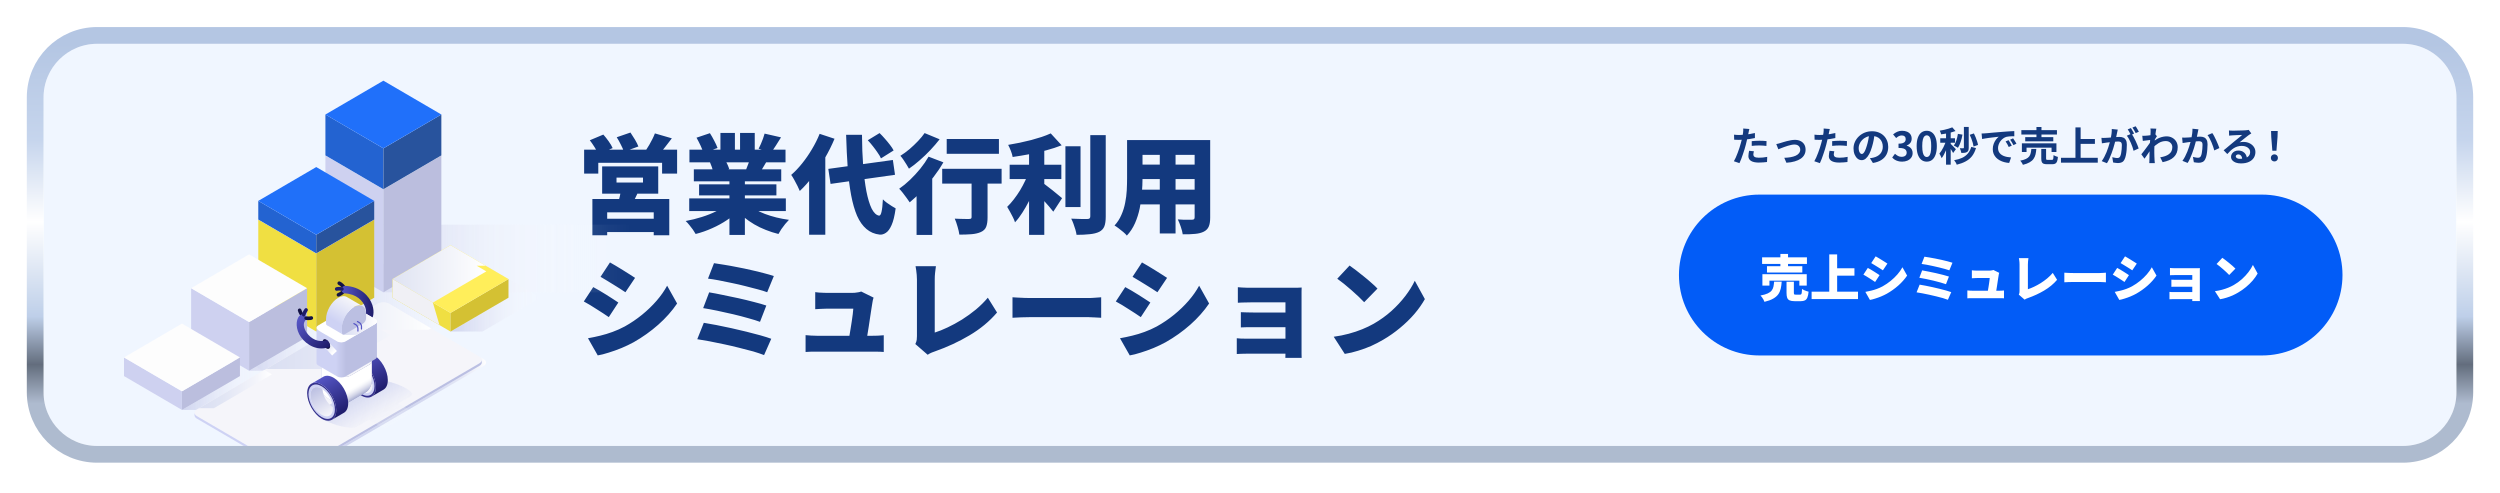 <svg width="746" height="147" viewBox="0 0 746 147" fill="none" xmlns="http://www.w3.org/2000/svg">
<g filter="url(#filter0_d_64_2)">
<g clip-path="url(#clip0_64_2)">
<path d="M13 25.069C13 16.232 20.163 9.069 29 9.069H717C725.837 9.069 733 16.232 733 25.069V113.069C733 121.905 725.837 129.069 717 129.069H29C20.163 129.069 13 121.905 13 113.069V25.069Z" fill="#F0F6FF"/>
<g filter="url(#filter1_d_64_2)">
<path d="M501 74.069C501 60.814 511.745 50.069 525 50.069H675C688.255 50.069 699 60.814 699 74.069C699 87.324 688.255 98.069 675 98.069H525C511.745 98.069 501 87.324 501 74.069Z" fill="#025CF7"/>
<path d="M525.81 68.779H539.19V70.759H525.81V68.779ZM527.265 71.434H537.81V73.324H527.265V71.434ZM525.9 73.819H539.13V77.224H536.925V75.754H528V77.224H525.9V73.819ZM531.27 67.774H533.55V72.499H531.27V67.774ZM533.1 76.069H535.29V79.354C535.29 79.604 535.325 79.764 535.395 79.834C535.465 79.894 535.625 79.924 535.875 79.924C535.935 79.924 536.02 79.924 536.13 79.924C536.24 79.924 536.36 79.924 536.49 79.924C536.62 79.924 536.74 79.924 536.85 79.924C536.97 79.924 537.06 79.924 537.12 79.924C537.28 79.924 537.4 79.884 537.48 79.804C537.56 79.724 537.615 79.564 537.645 79.324C537.685 79.074 537.715 78.709 537.735 78.229C537.885 78.339 538.075 78.449 538.305 78.559C538.535 78.669 538.775 78.764 539.025 78.844C539.275 78.924 539.495 78.989 539.685 79.039C539.615 79.779 539.495 80.354 539.325 80.764C539.155 81.184 538.91 81.474 538.59 81.634C538.27 81.794 537.85 81.874 537.33 81.874C537.23 81.874 537.1 81.874 536.94 81.874C536.78 81.874 536.61 81.874 536.43 81.874C536.25 81.874 536.08 81.874 535.92 81.874C535.77 81.874 535.645 81.874 535.545 81.874C534.885 81.874 534.38 81.794 534.03 81.634C533.68 81.484 533.435 81.224 533.295 80.854C533.165 80.494 533.1 80.004 533.1 79.384V76.069ZM529.395 76.054H531.66C531.61 76.804 531.515 77.494 531.375 78.124C531.235 78.744 530.99 79.304 530.64 79.804C530.29 80.304 529.785 80.739 529.125 81.109C528.475 81.489 527.605 81.809 526.515 82.069C526.455 81.879 526.36 81.664 526.23 81.424C526.1 81.194 525.955 80.964 525.795 80.734C525.635 80.514 525.48 80.329 525.33 80.179C526.25 80.009 526.975 79.799 527.505 79.549C528.035 79.299 528.425 79.009 528.675 78.679C528.935 78.339 529.11 77.954 529.2 77.524C529.29 77.084 529.355 76.594 529.395 76.054ZM547.08 72.049H553.365V74.254H547.08V72.049ZM540.585 79.039H554.43V81.244H540.585V79.039ZM545.85 67.909H548.205V80.269H545.85V67.909ZM559.695 68.494C559.955 68.634 560.24 68.799 560.55 68.989C560.87 69.179 561.19 69.374 561.51 69.574C561.84 69.774 562.15 69.969 562.44 70.159C562.74 70.339 562.995 70.504 563.205 70.654L561.855 72.664C561.635 72.514 561.375 72.344 561.075 72.154C560.785 71.964 560.48 71.774 560.16 71.584C559.85 71.384 559.54 71.194 559.23 71.014C558.92 70.824 558.635 70.654 558.375 70.504L559.695 68.494ZM556.62 79.099C557.19 78.999 557.76 78.879 558.33 78.739C558.91 78.599 559.485 78.424 560.055 78.214C560.635 78.004 561.205 77.749 561.765 77.449C562.625 76.969 563.43 76.424 564.18 75.814C564.93 75.204 565.605 74.554 566.205 73.864C566.805 73.174 567.3 72.469 567.69 71.749L569.085 74.239C568.365 75.299 567.485 76.289 566.445 77.209C565.405 78.129 564.26 78.944 563.01 79.654C562.5 79.934 561.935 80.204 561.315 80.464C560.705 80.714 560.105 80.929 559.515 81.109C558.925 81.299 558.415 81.429 557.985 81.499L556.62 79.099ZM557.355 71.944C557.625 72.084 557.92 72.249 558.24 72.439C558.56 72.629 558.88 72.824 559.2 73.024C559.52 73.224 559.825 73.419 560.115 73.609C560.405 73.789 560.655 73.954 560.865 74.104L559.53 76.144C559.3 75.984 559.04 75.809 558.75 75.619C558.46 75.429 558.155 75.234 557.835 75.034C557.525 74.824 557.215 74.629 556.905 74.449C556.595 74.259 556.305 74.094 556.035 73.954L557.355 71.944ZM574.245 68.599C574.645 68.649 575.125 68.724 575.685 68.824C576.255 68.914 576.86 69.024 577.5 69.154C578.15 69.274 578.795 69.409 579.435 69.559C580.075 69.699 580.67 69.844 581.22 69.994C581.77 70.134 582.235 70.269 582.615 70.399L581.685 72.664C581.345 72.534 580.91 72.399 580.38 72.259C579.85 72.109 579.27 71.959 578.64 71.809C578.02 71.649 577.39 71.504 576.75 71.374C576.11 71.234 575.5 71.109 574.92 70.999C574.34 70.889 573.835 70.809 573.405 70.759L574.245 68.599ZM573.57 72.679C574.12 72.769 574.75 72.889 575.46 73.039C576.18 73.179 576.92 73.334 577.68 73.504C578.44 73.674 579.16 73.849 579.84 74.029C580.52 74.199 581.095 74.364 581.565 74.524L580.68 76.804C580.25 76.644 579.705 76.474 579.045 76.294C578.385 76.104 577.675 75.919 576.915 75.739C576.165 75.559 575.42 75.394 574.68 75.244C573.95 75.094 573.3 74.974 572.73 74.884L573.57 72.679ZM572.82 76.939C573.34 77.019 573.93 77.124 574.59 77.254C575.26 77.384 575.955 77.529 576.675 77.689C577.395 77.849 578.1 78.014 578.79 78.184C579.49 78.354 580.14 78.524 580.74 78.694C581.34 78.864 581.845 79.024 582.255 79.174L581.25 81.454C580.84 81.294 580.335 81.124 579.735 80.944C579.135 80.774 578.48 80.604 577.77 80.434C577.07 80.254 576.36 80.089 575.64 79.939C574.92 79.779 574.235 79.639 573.585 79.519C572.945 79.399 572.385 79.304 571.905 79.234L572.82 76.939ZM596.565 73.414C596.525 73.524 596.49 73.649 596.46 73.789C596.44 73.929 596.42 74.044 596.4 74.134C596.37 74.334 596.325 74.614 596.265 74.974C596.215 75.324 596.155 75.719 596.085 76.159C596.025 76.589 595.96 77.024 595.89 77.464C595.82 77.894 595.755 78.294 595.695 78.664C595.645 79.024 595.6 79.314 595.56 79.534H593.055C593.095 79.314 593.14 79.049 593.19 78.739C593.24 78.429 593.295 78.099 593.355 77.749C593.415 77.399 593.47 77.049 593.52 76.699C593.57 76.349 593.615 76.024 593.655 75.724C593.695 75.414 593.72 75.159 593.73 74.959C593.61 74.959 593.425 74.959 593.175 74.959C592.925 74.959 592.64 74.959 592.32 74.959C592 74.959 591.685 74.959 591.375 74.959C591.065 74.959 590.79 74.959 590.55 74.959C590.32 74.959 590.16 74.959 590.07 74.959C589.82 74.959 589.535 74.969 589.215 74.989C588.905 74.999 588.635 75.014 588.405 75.034V72.649C588.545 72.669 588.715 72.689 588.915 72.709C589.125 72.719 589.335 72.729 589.545 72.739C589.755 72.749 589.925 72.754 590.055 72.754C590.225 72.754 590.43 72.754 590.67 72.754C590.92 72.754 591.18 72.754 591.45 72.754C591.72 72.754 591.985 72.754 592.245 72.754C592.515 72.754 592.76 72.754 592.98 72.754C593.2 72.754 593.375 72.754 593.505 72.754C593.625 72.754 593.77 72.749 593.94 72.739C594.12 72.719 594.295 72.694 594.465 72.664C594.635 72.634 594.755 72.599 594.825 72.559L596.565 73.414ZM587.055 78.664C587.265 78.684 587.515 78.704 587.805 78.724C588.095 78.744 588.38 78.754 588.66 78.754C588.82 78.754 589.1 78.754 589.5 78.754C589.91 78.754 590.385 78.754 590.925 78.754C591.465 78.754 592.025 78.754 592.605 78.754C593.185 78.754 593.74 78.754 594.27 78.754C594.8 78.754 595.25 78.754 595.62 78.754C596 78.754 596.245 78.754 596.355 78.754C596.555 78.754 596.82 78.749 597.15 78.739C597.49 78.719 597.77 78.699 597.99 78.679V81.019C597.88 81.009 597.725 80.999 597.525 80.989C597.325 80.989 597.12 80.984 596.91 80.974C596.71 80.974 596.535 80.974 596.385 80.974C596.265 80.974 596.01 80.974 595.62 80.974C595.23 80.974 594.765 80.974 594.225 80.974C593.695 80.974 593.135 80.974 592.545 80.974C591.955 80.974 591.385 80.974 590.835 80.974C590.295 80.974 589.83 80.974 589.44 80.974C589.05 80.974 588.79 80.974 588.66 80.974C588.38 80.974 588.12 80.974 587.88 80.974C587.65 80.984 587.375 80.999 587.055 81.019V78.664ZM602.407 79.909C602.517 79.679 602.582 79.484 602.602 79.324C602.622 79.164 602.632 78.989 602.632 78.799C602.632 78.589 602.632 78.294 602.632 77.914C602.632 77.534 602.632 77.099 602.632 76.609C602.632 76.119 602.632 75.609 602.632 75.079C602.632 74.539 602.632 74.009 602.632 73.489C602.632 72.959 602.632 72.474 602.632 72.034C602.632 71.584 602.632 71.209 602.632 70.909C602.632 70.689 602.622 70.464 602.602 70.234C602.582 70.004 602.557 69.784 602.527 69.574C602.507 69.364 602.477 69.179 602.437 69.019H605.287C605.237 69.359 605.197 69.679 605.167 69.979C605.137 70.269 605.122 70.579 605.122 70.909C605.122 71.169 605.122 71.474 605.122 71.824C605.122 72.164 605.122 72.534 605.122 72.934C605.122 73.324 605.122 73.729 605.122 74.149C605.122 74.569 605.122 74.984 605.122 75.394C605.122 75.804 605.122 76.194 605.122 76.564C605.122 76.934 605.122 77.269 605.122 77.569C605.122 77.869 605.122 78.114 605.122 78.304C605.672 78.134 606.272 77.894 606.922 77.584C607.582 77.274 608.252 76.909 608.932 76.489C609.612 76.059 610.262 75.589 610.882 75.079C611.502 74.559 612.057 74.009 612.547 73.429L613.837 75.499C612.777 76.739 611.492 77.804 609.982 78.694C608.482 79.584 606.877 80.329 605.167 80.929C605.057 80.969 604.907 81.024 604.717 81.094C604.537 81.164 604.342 81.269 604.132 81.409L602.407 79.909ZM615.997 73.369C616.197 73.379 616.452 73.394 616.762 73.414C617.082 73.434 617.407 73.449 617.737 73.459C618.067 73.469 618.352 73.474 618.592 73.474C618.902 73.474 619.247 73.474 619.627 73.474C620.017 73.474 620.427 73.474 620.857 73.474C621.287 73.474 621.722 73.474 622.162 73.474C622.612 73.474 623.052 73.474 623.482 73.474C623.912 73.474 624.322 73.474 624.712 73.474C625.102 73.474 625.452 73.474 625.762 73.474C626.082 73.474 626.347 73.474 626.557 73.474C626.897 73.474 627.232 73.459 627.562 73.429C627.902 73.399 628.182 73.379 628.402 73.369V76.234C628.212 76.224 627.932 76.209 627.562 76.189C627.202 76.159 626.867 76.144 626.557 76.144C626.347 76.144 626.082 76.144 625.762 76.144C625.442 76.144 625.087 76.144 624.697 76.144C624.307 76.144 623.897 76.144 623.467 76.144C623.037 76.144 622.597 76.144 622.147 76.144C621.707 76.144 621.272 76.144 620.842 76.144C620.412 76.144 620.002 76.144 619.612 76.144C619.232 76.144 618.892 76.144 618.592 76.144C618.162 76.144 617.697 76.154 617.197 76.174C616.707 76.194 616.307 76.214 615.997 76.234V73.369ZM634.109 68.494C634.369 68.634 634.654 68.799 634.964 68.989C635.284 69.179 635.604 69.374 635.924 69.574C636.254 69.774 636.564 69.969 636.854 70.159C637.154 70.339 637.409 70.504 637.619 70.654L636.269 72.664C636.049 72.514 635.789 72.344 635.489 72.154C635.199 71.964 634.894 71.774 634.574 71.584C634.264 71.384 633.954 71.194 633.644 71.014C633.334 70.824 633.049 70.654 632.789 70.504L634.109 68.494ZM631.034 79.099C631.604 78.999 632.174 78.879 632.744 78.739C633.324 78.599 633.899 78.424 634.469 78.214C635.049 78.004 635.619 77.749 636.179 77.449C637.039 76.969 637.844 76.424 638.594 75.814C639.344 75.204 640.019 74.554 640.619 73.864C641.219 73.174 641.714 72.469 642.104 71.749L643.499 74.239C642.779 75.299 641.899 76.289 640.859 77.209C639.819 78.129 638.674 78.944 637.424 79.654C636.914 79.934 636.349 80.204 635.729 80.464C635.119 80.714 634.519 80.929 633.929 81.109C633.339 81.299 632.829 81.429 632.399 81.499L631.034 79.099ZM631.769 71.944C632.039 72.084 632.334 72.249 632.654 72.439C632.974 72.629 633.294 72.824 633.614 73.024C633.934 73.224 634.239 73.419 634.529 73.609C634.819 73.789 635.069 73.954 635.279 74.104L633.944 76.144C633.714 75.984 633.454 75.809 633.164 75.619C632.874 75.429 632.569 75.234 632.249 75.034C631.939 74.824 631.629 74.629 631.319 74.449C631.009 74.259 630.719 74.094 630.449 73.954L631.769 71.944ZM647.519 71.959C647.669 71.969 647.864 71.984 648.104 72.004C648.344 72.014 648.594 72.024 648.854 72.034C649.114 72.034 649.349 72.034 649.559 72.034C649.849 72.034 650.184 72.034 650.564 72.034C650.954 72.034 651.364 72.034 651.794 72.034C652.224 72.034 652.649 72.034 653.069 72.034C653.489 72.034 653.879 72.034 654.239 72.034C654.609 72.034 654.919 72.034 655.169 72.034C655.349 72.034 655.574 72.034 655.844 72.034C656.114 72.024 656.314 72.014 656.444 72.004C656.434 72.114 656.429 72.294 656.429 72.544C656.429 72.784 656.429 72.989 656.429 73.159C656.429 73.269 656.429 73.504 656.429 73.864C656.429 74.214 656.429 74.644 656.429 75.154C656.429 75.654 656.429 76.184 656.429 76.744C656.429 77.304 656.429 77.854 656.429 78.394C656.429 78.924 656.429 79.394 656.429 79.804C656.429 80.214 656.429 80.514 656.429 80.704C656.429 80.824 656.429 81.009 656.429 81.259C656.439 81.509 656.444 81.704 656.444 81.844H654.164C654.174 81.704 654.179 81.494 654.179 81.214C654.179 80.944 654.179 80.734 654.179 80.584C654.179 80.334 654.179 80.014 654.179 79.624C654.179 79.234 654.179 78.809 654.179 78.349C654.179 77.889 654.179 77.429 654.179 76.969C654.179 76.499 654.179 76.064 654.179 75.664C654.179 75.254 654.179 74.909 654.179 74.629C654.179 74.349 654.179 74.164 654.179 74.074C654.079 74.074 653.924 74.074 653.714 74.074C653.514 74.074 653.279 74.074 653.009 74.074C652.749 74.074 652.469 74.074 652.169 74.074C651.869 74.074 651.564 74.074 651.254 74.074C650.944 74.074 650.644 74.074 650.354 74.074C650.064 74.074 649.799 74.074 649.559 74.074C649.349 74.074 649.109 74.079 648.839 74.089C648.579 74.089 648.329 74.094 648.089 74.104C647.849 74.114 647.659 74.124 647.519 74.134V71.959ZM647.939 75.454C648.169 75.464 648.454 75.474 648.794 75.484C649.134 75.494 649.454 75.499 649.754 75.499C649.874 75.499 650.079 75.499 650.369 75.499C650.669 75.499 651.014 75.499 651.404 75.499C651.794 75.499 652.194 75.499 652.604 75.499C653.024 75.499 653.419 75.499 653.789 75.499C654.159 75.499 654.474 75.499 654.734 75.499C654.994 75.499 655.154 75.499 655.214 75.499V77.554C655.144 77.554 654.979 77.554 654.719 77.554C654.469 77.554 654.159 77.554 653.789 77.554C653.419 77.554 653.024 77.554 652.604 77.554C652.194 77.554 651.794 77.554 651.404 77.554C651.014 77.554 650.669 77.554 650.369 77.554C650.079 77.554 649.874 77.554 649.754 77.554C649.454 77.554 649.124 77.554 648.764 77.554C648.414 77.554 648.139 77.564 647.939 77.584V75.454ZM647.369 79.099C647.499 79.109 647.684 79.124 647.924 79.144C648.164 79.154 648.424 79.159 648.704 79.159C648.864 79.159 649.119 79.159 649.469 79.159C649.819 79.159 650.219 79.159 650.669 79.159C651.129 79.159 651.599 79.159 652.079 79.159C652.569 79.159 653.034 79.159 653.474 79.159C653.914 79.159 654.289 79.159 654.599 79.159C654.919 79.159 655.129 79.159 655.229 79.159V81.259C655.089 81.259 654.854 81.259 654.524 81.259C654.194 81.259 653.809 81.259 653.369 81.259C652.929 81.259 652.469 81.259 651.989 81.259C651.519 81.259 651.059 81.259 650.609 81.259C650.169 81.259 649.779 81.259 649.439 81.259C649.099 81.259 648.849 81.259 648.689 81.259C648.489 81.259 648.249 81.264 647.969 81.274C647.699 81.284 647.499 81.294 647.369 81.304V79.099ZM663.149 68.929C663.409 69.109 663.714 69.334 664.064 69.604C664.414 69.864 664.774 70.149 665.144 70.459C665.524 70.759 665.879 71.059 666.209 71.359C666.549 71.649 666.829 71.914 667.049 72.154L665.189 74.059C664.989 73.839 664.734 73.584 664.424 73.294C664.114 72.994 663.779 72.689 663.419 72.379C663.059 72.059 662.704 71.759 662.354 71.479C662.004 71.199 661.694 70.964 661.424 70.774L663.149 68.929ZM660.929 78.889C661.669 78.789 662.369 78.649 663.029 78.469C663.699 78.289 664.329 78.079 664.919 77.839C665.509 77.599 666.049 77.339 666.539 77.059C667.439 76.539 668.259 75.949 668.999 75.289C669.739 74.619 670.384 73.924 670.934 73.204C671.494 72.474 671.939 71.759 672.269 71.059L673.679 73.624C673.279 74.334 672.784 75.034 672.194 75.724C671.604 76.404 670.939 77.049 670.199 77.659C669.469 78.269 668.684 78.819 667.844 79.309C667.334 79.609 666.784 79.894 666.194 80.164C665.604 80.424 664.994 80.649 664.364 80.839C663.734 81.039 663.104 81.189 662.474 81.289L660.929 78.889Z" fill="white"/>
</g>
<path d="M522.01 34.493C521.962 34.653 521.914 34.849 521.866 35.081C521.818 35.313 521.782 35.493 521.758 35.621C521.702 35.893 521.63 36.225 521.542 36.617C521.462 37.009 521.37 37.425 521.266 37.865C521.17 38.305 521.07 38.725 520.966 39.125C520.862 39.549 520.734 40.009 520.582 40.505C520.43 40.993 520.266 41.493 520.09 42.005C519.922 42.509 519.75 42.993 519.574 43.457C519.398 43.913 519.226 44.321 519.058 44.681L517.39 44.117C517.566 43.813 517.754 43.445 517.954 43.013C518.154 42.573 518.346 42.101 518.53 41.597C518.722 41.093 518.898 40.593 519.058 40.097C519.218 39.601 519.354 39.141 519.466 38.717C519.546 38.437 519.622 38.149 519.694 37.853C519.766 37.557 519.83 37.269 519.886 36.989C519.942 36.709 519.99 36.449 520.03 36.209C520.078 35.961 520.114 35.745 520.138 35.561C520.162 35.337 520.178 35.113 520.186 34.889C520.194 34.665 520.19 34.485 520.174 34.349L522.01 34.493ZM518.95 36.281C519.438 36.281 519.946 36.257 520.474 36.209C521.002 36.161 521.534 36.093 522.07 36.005C522.606 35.917 523.138 35.813 523.666 35.693V37.193C523.17 37.305 522.642 37.401 522.082 37.481C521.522 37.561 520.97 37.625 520.426 37.673C519.882 37.713 519.382 37.733 518.926 37.733C518.638 37.733 518.378 37.729 518.146 37.721C517.914 37.705 517.69 37.693 517.474 37.685L517.438 36.185C517.75 36.217 518.018 36.241 518.242 36.257C518.466 36.273 518.702 36.281 518.95 36.281ZM522.718 38.117C523.054 38.085 523.426 38.057 523.834 38.033C524.242 38.009 524.638 37.997 525.022 37.997C525.366 37.997 525.714 38.005 526.066 38.021C526.426 38.037 526.782 38.065 527.134 38.105L527.098 39.545C526.802 39.505 526.474 39.473 526.114 39.449C525.762 39.417 525.402 39.401 525.034 39.401C524.626 39.401 524.23 39.413 523.846 39.437C523.47 39.453 523.094 39.485 522.718 39.533V38.117ZM523.366 41.141C523.318 41.309 523.278 41.485 523.246 41.669C523.214 41.845 523.198 42.001 523.198 42.137C523.198 42.265 523.226 42.385 523.282 42.497C523.338 42.609 523.426 42.709 523.546 42.797C523.666 42.877 523.83 42.941 524.038 42.989C524.254 43.037 524.522 43.061 524.842 43.061C525.25 43.061 525.658 43.041 526.066 43.001C526.482 42.953 526.906 42.889 527.338 42.809L527.278 44.345C526.942 44.385 526.57 44.421 526.162 44.453C525.754 44.493 525.31 44.513 524.83 44.513C523.822 44.513 523.05 44.349 522.514 44.021C521.986 43.685 521.722 43.213 521.722 42.605C521.722 42.333 521.746 42.057 521.794 41.777C521.842 41.497 521.89 41.237 521.938 40.997L523.366 41.141ZM530.038 38.993C530.222 38.953 530.434 38.905 530.674 38.849C530.914 38.785 531.126 38.725 531.31 38.669C531.51 38.605 531.778 38.521 532.114 38.417C532.45 38.313 532.818 38.209 533.218 38.105C533.626 38.001 534.034 37.913 534.442 37.841C534.858 37.769 535.25 37.733 535.618 37.733C536.25 37.733 536.802 37.853 537.274 38.093C537.754 38.325 538.126 38.661 538.39 39.101C538.654 39.541 538.786 40.065 538.786 40.673C538.786 41.217 538.666 41.713 538.426 42.161C538.194 42.609 537.838 43.001 537.358 43.337C536.878 43.673 536.278 43.945 535.558 44.153C534.846 44.369 534.014 44.505 533.062 44.561L532.426 43.085C533.114 43.069 533.746 43.009 534.322 42.905C534.906 42.801 535.41 42.653 535.834 42.461C536.266 42.261 536.598 42.009 536.83 41.705C537.07 41.401 537.19 41.049 537.19 40.649C537.19 40.345 537.118 40.081 536.974 39.857C536.838 39.625 536.642 39.445 536.386 39.317C536.13 39.189 535.826 39.125 535.474 39.125C535.194 39.125 534.882 39.161 534.538 39.233C534.194 39.305 533.838 39.397 533.47 39.509C533.11 39.621 532.754 39.741 532.402 39.869C532.05 39.997 531.722 40.121 531.418 40.241C531.114 40.361 530.862 40.465 530.662 40.553L530.038 38.993ZM546.01 34.493C545.962 34.653 545.914 34.849 545.866 35.081C545.818 35.313 545.782 35.493 545.758 35.621C545.702 35.893 545.63 36.225 545.542 36.617C545.462 37.009 545.37 37.425 545.266 37.865C545.17 38.305 545.07 38.725 544.966 39.125C544.862 39.549 544.734 40.009 544.582 40.505C544.43 40.993 544.266 41.493 544.09 42.005C543.922 42.509 543.75 42.993 543.574 43.457C543.398 43.913 543.226 44.321 543.058 44.681L541.39 44.117C541.566 43.813 541.754 43.445 541.954 43.013C542.154 42.573 542.346 42.101 542.53 41.597C542.722 41.093 542.898 40.593 543.058 40.097C543.218 39.601 543.354 39.141 543.466 38.717C543.546 38.437 543.622 38.149 543.694 37.853C543.766 37.557 543.83 37.269 543.886 36.989C543.942 36.709 543.99 36.449 544.03 36.209C544.078 35.961 544.114 35.745 544.138 35.561C544.162 35.337 544.178 35.113 544.186 34.889C544.194 34.665 544.19 34.485 544.174 34.349L546.01 34.493ZM542.95 36.281C543.438 36.281 543.946 36.257 544.474 36.209C545.002 36.161 545.534 36.093 546.07 36.005C546.606 35.917 547.138 35.813 547.666 35.693V37.193C547.17 37.305 546.642 37.401 546.082 37.481C545.522 37.561 544.97 37.625 544.426 37.673C543.882 37.713 543.382 37.733 542.926 37.733C542.638 37.733 542.378 37.729 542.146 37.721C541.914 37.705 541.69 37.693 541.474 37.685L541.438 36.185C541.75 36.217 542.018 36.241 542.242 36.257C542.466 36.273 542.702 36.281 542.95 36.281ZM546.718 38.117C547.054 38.085 547.426 38.057 547.834 38.033C548.242 38.009 548.638 37.997 549.022 37.997C549.366 37.997 549.714 38.005 550.066 38.021C550.426 38.037 550.782 38.065 551.134 38.105L551.098 39.545C550.802 39.505 550.474 39.473 550.114 39.449C549.762 39.417 549.402 39.401 549.034 39.401C548.626 39.401 548.23 39.413 547.846 39.437C547.47 39.453 547.094 39.485 546.718 39.533V38.117ZM547.366 41.141C547.318 41.309 547.278 41.485 547.246 41.669C547.214 41.845 547.198 42.001 547.198 42.137C547.198 42.265 547.226 42.385 547.282 42.497C547.338 42.609 547.426 42.709 547.546 42.797C547.666 42.877 547.83 42.941 548.038 42.989C548.254 43.037 548.522 43.061 548.842 43.061C549.25 43.061 549.658 43.041 550.066 43.001C550.482 42.953 550.906 42.889 551.338 42.809L551.278 44.345C550.942 44.385 550.57 44.421 550.162 44.453C549.754 44.493 549.31 44.513 548.83 44.513C547.822 44.513 547.05 44.349 546.514 44.021C545.986 43.685 545.722 43.213 545.722 42.605C545.722 42.333 545.746 42.057 545.794 41.777C545.842 41.497 545.89 41.237 545.938 40.997L547.366 41.141ZM559.414 35.849C559.334 36.457 559.23 37.105 559.102 37.793C558.974 38.481 558.802 39.177 558.586 39.881C558.354 40.689 558.082 41.385 557.77 41.969C557.458 42.553 557.114 43.005 556.738 43.325C556.37 43.637 555.966 43.793 555.526 43.793C555.086 43.793 554.678 43.645 554.302 43.349C553.934 43.045 553.638 42.629 553.414 42.101C553.198 41.573 553.09 40.973 553.09 40.301C553.09 39.605 553.23 38.949 553.51 38.333C553.79 37.717 554.178 37.173 554.674 36.701C555.178 36.221 555.762 35.845 556.426 35.573C557.098 35.301 557.822 35.165 558.598 35.165C559.342 35.165 560.01 35.285 560.602 35.525C561.202 35.765 561.714 36.097 562.138 36.521C562.562 36.945 562.886 37.441 563.11 38.009C563.334 38.577 563.446 39.189 563.446 39.845C563.446 40.685 563.274 41.437 562.93 42.101C562.586 42.765 562.074 43.313 561.394 43.745C560.722 44.177 559.882 44.473 558.874 44.633L557.974 43.205C558.206 43.181 558.41 43.153 558.586 43.121C558.762 43.089 558.93 43.053 559.09 43.013C559.474 42.917 559.83 42.781 560.158 42.605C560.494 42.421 560.786 42.197 561.034 41.933C561.282 41.661 561.474 41.345 561.61 40.985C561.754 40.625 561.826 40.229 561.826 39.797C561.826 39.325 561.754 38.893 561.61 38.501C561.466 38.109 561.254 37.769 560.974 37.481C560.694 37.185 560.354 36.961 559.954 36.809C559.554 36.649 559.094 36.569 558.574 36.569C557.934 36.569 557.37 36.685 556.882 36.917C556.394 37.141 555.982 37.433 555.646 37.793C555.31 38.153 555.054 38.541 554.878 38.957C554.71 39.373 554.626 39.769 554.626 40.145C554.626 40.545 554.674 40.881 554.77 41.153C554.866 41.417 554.982 41.617 555.118 41.753C555.262 41.881 555.414 41.945 555.574 41.945C555.742 41.945 555.906 41.861 556.066 41.693C556.234 41.517 556.398 41.253 556.558 40.901C556.718 40.549 556.878 40.105 557.038 39.569C557.222 38.993 557.378 38.377 557.506 37.721C557.634 37.065 557.726 36.425 557.782 35.801L559.414 35.849ZM567.598 44.237C567.134 44.237 566.718 44.181 566.35 44.069C565.982 43.965 565.654 43.821 565.366 43.637C565.086 43.445 564.842 43.233 564.634 43.001L565.462 41.885C565.734 42.133 566.03 42.349 566.35 42.533C566.678 42.709 567.042 42.797 567.442 42.797C567.746 42.797 568.01 42.749 568.234 42.653C568.466 42.557 568.642 42.417 568.762 42.233C568.89 42.049 568.954 41.825 568.954 41.561C568.954 41.265 568.882 41.013 568.738 40.805C568.602 40.589 568.358 40.425 568.006 40.313C567.654 40.201 567.158 40.145 566.518 40.145V38.873C567.062 38.873 567.49 38.817 567.802 38.705C568.114 38.585 568.334 38.425 568.462 38.225C568.598 38.017 568.666 37.781 568.666 37.517C568.666 37.173 568.562 36.905 568.354 36.713C568.146 36.513 567.854 36.413 567.478 36.413C567.166 36.413 566.874 36.485 566.602 36.629C566.338 36.765 566.074 36.953 565.81 37.193L564.898 36.101C565.29 35.773 565.702 35.513 566.134 35.321C566.566 35.121 567.042 35.021 567.562 35.021C568.13 35.021 568.63 35.113 569.062 35.297C569.502 35.481 569.842 35.749 570.082 36.101C570.322 36.453 570.442 36.881 570.442 37.385C570.442 37.865 570.314 38.277 570.058 38.621C569.802 38.965 569.438 39.229 568.966 39.413V39.473C569.294 39.561 569.59 39.705 569.854 39.905C570.126 40.097 570.338 40.341 570.49 40.637C570.65 40.933 570.73 41.277 570.73 41.669C570.73 42.205 570.586 42.665 570.298 43.049C570.018 43.433 569.638 43.729 569.158 43.937C568.686 44.137 568.166 44.237 567.598 44.237ZM574.94 44.237C574.34 44.237 573.812 44.065 573.356 43.721C572.908 43.369 572.556 42.849 572.3 42.161C572.052 41.465 571.928 40.605 571.928 39.581C571.928 38.565 572.052 37.721 572.3 37.049C572.556 36.369 572.908 35.861 573.356 35.525C573.812 35.189 574.34 35.021 574.94 35.021C575.548 35.021 576.076 35.193 576.524 35.537C576.972 35.873 577.32 36.377 577.568 37.049C577.824 37.721 577.952 38.565 577.952 39.581C577.952 40.605 577.824 41.465 577.568 42.161C577.32 42.849 576.972 43.369 576.524 43.721C576.076 44.065 575.548 44.237 574.94 44.237ZM574.94 42.857C575.204 42.857 575.436 42.757 575.636 42.557C575.836 42.357 575.992 42.021 576.104 41.549C576.216 41.069 576.272 40.413 576.272 39.581C576.272 38.757 576.216 38.113 576.104 37.649C575.992 37.177 575.836 36.849 575.636 36.665C575.436 36.473 575.204 36.377 574.94 36.377C574.692 36.377 574.464 36.473 574.256 36.665C574.056 36.849 573.896 37.177 573.776 37.649C573.656 38.113 573.596 38.757 573.596 39.581C573.596 40.413 573.656 41.069 573.776 41.549C573.896 42.021 574.056 42.357 574.256 42.557C574.464 42.757 574.692 42.857 574.94 42.857ZM586.026 33.881H587.466V40.085C587.466 40.405 587.43 40.669 587.358 40.877C587.286 41.085 587.15 41.249 586.95 41.369C586.75 41.481 586.51 41.557 586.23 41.597C585.958 41.629 585.638 41.645 585.27 41.645C585.246 41.445 585.186 41.209 585.09 40.937C585.002 40.657 584.906 40.421 584.802 40.229C585.026 40.237 585.234 40.241 585.426 40.241C585.626 40.241 585.762 40.241 585.834 40.241C585.962 40.241 586.026 40.181 586.026 40.061V33.881ZM584.238 35.945L585.606 36.173C585.478 36.925 585.294 37.653 585.054 38.357C584.822 39.053 584.554 39.637 584.25 40.109C584.162 40.045 584.042 39.969 583.89 39.881C583.738 39.793 583.582 39.709 583.422 39.629C583.27 39.541 583.138 39.473 583.026 39.425C583.33 39.017 583.582 38.501 583.782 37.877C583.99 37.245 584.142 36.601 584.238 35.945ZM587.766 36.221L589.014 35.813C589.206 36.173 589.382 36.561 589.542 36.977C589.71 37.385 589.854 37.789 589.974 38.189C590.102 38.581 590.19 38.937 590.238 39.257L588.906 39.713C588.866 39.393 588.79 39.033 588.678 38.633C588.566 38.225 588.43 37.813 588.27 37.397C588.118 36.973 587.95 36.581 587.766 36.221ZM588.234 39.833L589.638 40.181C589.35 41.141 588.954 41.945 588.45 42.593C587.946 43.233 587.318 43.753 586.566 44.153C585.822 44.561 584.93 44.893 583.89 45.149C583.826 44.933 583.718 44.697 583.566 44.441C583.414 44.193 583.262 43.981 583.11 43.805C584.038 43.645 584.838 43.409 585.51 43.097C586.182 42.777 586.742 42.353 587.19 41.825C587.646 41.297 587.994 40.633 588.234 39.833ZM580.698 34.997H582.09V45.137H580.698V34.997ZM578.97 37.253H583.374V38.585H578.97V37.253ZM580.77 37.793L581.61 38.153C581.498 38.585 581.362 39.033 581.202 39.497C581.042 39.961 580.866 40.421 580.674 40.877C580.482 41.325 580.278 41.749 580.062 42.149C579.846 42.549 579.622 42.897 579.39 43.193C579.318 42.985 579.214 42.753 579.078 42.497C578.95 42.233 578.83 42.009 578.718 41.825C578.926 41.585 579.13 41.305 579.33 40.985C579.538 40.657 579.734 40.309 579.918 39.941C580.102 39.573 580.266 39.205 580.41 38.837C580.554 38.469 580.674 38.121 580.77 37.793ZM582.558 34.001L583.53 35.105C583.122 35.257 582.674 35.397 582.186 35.525C581.698 35.653 581.198 35.765 580.686 35.861C580.182 35.949 579.698 36.025 579.234 36.089C579.202 35.929 579.146 35.745 579.066 35.537C578.986 35.321 578.906 35.137 578.826 34.985C579.266 34.913 579.714 34.829 580.17 34.733C580.634 34.629 581.07 34.513 581.478 34.385C581.894 34.257 582.254 34.129 582.558 34.001ZM582.066 38.921C582.138 38.977 582.246 39.081 582.39 39.233C582.542 39.377 582.702 39.537 582.87 39.713C583.046 39.889 583.202 40.053 583.338 40.205C583.474 40.349 583.574 40.453 583.638 40.517L582.81 41.657C582.738 41.505 582.642 41.333 582.522 41.141C582.41 40.949 582.286 40.749 582.15 40.541C582.022 40.333 581.894 40.137 581.766 39.953C581.638 39.761 581.526 39.605 581.43 39.485L582.066 38.921ZM591.306 35.837C591.546 35.829 591.774 35.821 591.99 35.813C592.206 35.797 592.37 35.785 592.482 35.777C592.73 35.761 593.034 35.737 593.394 35.705C593.762 35.665 594.17 35.625 594.618 35.585C595.074 35.545 595.558 35.505 596.07 35.465C596.582 35.425 597.114 35.381 597.666 35.333C598.082 35.293 598.494 35.261 598.902 35.237C599.318 35.205 599.71 35.181 600.078 35.165C600.454 35.141 600.782 35.125 601.062 35.117L601.074 36.653C600.858 36.653 600.61 36.657 600.33 36.665C600.05 36.673 599.77 36.689 599.49 36.713C599.218 36.729 598.974 36.765 598.758 36.821C598.398 36.917 598.062 37.081 597.75 37.313C597.438 37.537 597.166 37.805 596.934 38.117C596.71 38.421 596.534 38.753 596.406 39.113C596.278 39.465 596.214 39.821 596.214 40.181C596.214 40.573 596.282 40.921 596.418 41.225C596.562 41.521 596.754 41.777 596.994 41.993C597.242 42.201 597.53 42.377 597.858 42.521C598.186 42.657 598.538 42.761 598.914 42.833C599.298 42.905 599.694 42.953 600.102 42.977L599.538 44.621C599.034 44.589 598.542 44.509 598.062 44.381C597.59 44.253 597.146 44.077 596.73 43.853C596.314 43.629 595.95 43.357 595.638 43.037C595.334 42.709 595.09 42.337 594.906 41.921C594.73 41.497 594.642 41.025 594.642 40.505C594.642 39.929 594.734 39.401 594.918 38.921C595.102 38.433 595.33 38.009 595.602 37.649C595.882 37.281 596.158 36.997 596.43 36.797C596.206 36.829 595.934 36.861 595.614 36.893C595.302 36.925 594.962 36.965 594.594 37.013C594.234 37.053 593.866 37.097 593.49 37.145C593.114 37.193 592.75 37.249 592.398 37.313C592.054 37.369 591.742 37.425 591.462 37.481L591.306 35.837ZM599.358 37.829C599.462 37.973 599.57 38.145 599.682 38.345C599.802 38.537 599.918 38.733 600.03 38.933C600.142 39.125 600.238 39.301 600.318 39.461L599.406 39.869C599.254 39.533 599.106 39.237 598.962 38.981C598.826 38.725 598.662 38.465 598.47 38.201L599.358 37.829ZM600.702 37.277C600.806 37.421 600.918 37.589 601.038 37.781C601.166 37.965 601.29 38.157 601.41 38.357C601.53 38.549 601.63 38.721 601.71 38.873L600.81 39.305C600.65 38.985 600.494 38.701 600.342 38.453C600.198 38.205 600.026 37.949 599.826 37.685L600.702 37.277ZM603.174 34.829H613.794V36.149H603.174V34.829ZM604.326 36.929H612.702V38.177H604.326V36.929ZM603.33 38.777H613.638V41.357H612.186V40.073H604.722V41.357H603.33V38.777ZM607.674 33.893H609.174V37.625H607.674V33.893ZM609.114 40.445H610.554V43.277C610.554 43.461 610.582 43.581 610.638 43.637C610.702 43.685 610.842 43.709 611.058 43.709C611.106 43.709 611.182 43.709 611.286 43.709C611.398 43.709 611.518 43.709 611.646 43.709C611.782 43.709 611.906 43.709 612.018 43.709C612.13 43.709 612.214 43.709 612.27 43.709C612.406 43.709 612.506 43.677 612.57 43.613C612.642 43.541 612.69 43.405 612.714 43.205C612.746 42.997 612.77 42.689 612.786 42.281C612.882 42.353 613.006 42.425 613.158 42.497C613.318 42.569 613.478 42.633 613.638 42.689C613.806 42.737 613.954 42.781 614.082 42.821C614.034 43.397 613.95 43.841 613.83 44.153C613.71 44.473 613.538 44.693 613.314 44.813C613.09 44.941 612.786 45.005 612.402 45.005C612.33 45.005 612.222 45.005 612.078 45.005C611.942 45.005 611.79 45.005 611.622 45.005C611.462 45.005 611.31 45.005 611.166 45.005C611.03 45.005 610.926 45.005 610.854 45.005C610.39 45.005 610.03 44.953 609.774 44.849C609.526 44.745 609.354 44.565 609.258 44.309C609.162 44.061 609.114 43.721 609.114 43.289V40.445ZM606.15 40.445H607.638C607.598 41.045 607.518 41.593 607.398 42.089C607.278 42.585 607.078 43.029 606.798 43.421C606.526 43.813 606.134 44.153 605.622 44.441C605.118 44.737 604.454 44.985 603.63 45.185C603.59 45.057 603.526 44.917 603.438 44.765C603.35 44.613 603.25 44.461 603.138 44.309C603.034 44.165 602.934 44.041 602.838 43.937C603.558 43.801 604.13 43.629 604.554 43.421C604.978 43.213 605.298 42.965 605.514 42.677C605.73 42.389 605.878 42.061 605.958 41.693C606.046 41.325 606.11 40.909 606.15 40.445ZM620.13 37.481H625.122V38.933H620.13V37.481ZM614.994 43.097H625.974V44.549H614.994V43.097ZM619.314 34.025H620.862V43.901H619.314V34.025ZM631.938 34.673C631.906 34.825 631.87 34.993 631.83 35.177C631.79 35.353 631.754 35.517 631.722 35.669C631.69 35.845 631.65 36.045 631.602 36.269C631.554 36.485 631.506 36.705 631.458 36.929C631.418 37.145 631.374 37.357 631.326 37.565C631.246 37.909 631.146 38.309 631.026 38.765C630.906 39.221 630.766 39.713 630.606 40.241C630.446 40.761 630.266 41.285 630.066 41.813C629.866 42.341 629.654 42.857 629.43 43.361C629.206 43.857 628.966 44.305 628.71 44.705L627.15 44.081C627.43 43.705 627.69 43.285 627.93 42.821C628.178 42.349 628.402 41.869 628.602 41.381C628.802 40.885 628.978 40.397 629.13 39.917C629.29 39.429 629.426 38.977 629.538 38.561C629.658 38.145 629.75 37.789 629.814 37.493C629.926 36.949 630.014 36.425 630.078 35.921C630.142 35.417 630.166 34.941 630.15 34.493L631.938 34.673ZM636.066 35.885C636.258 36.149 636.454 36.473 636.654 36.857C636.862 37.233 637.066 37.633 637.266 38.057C637.466 38.481 637.646 38.889 637.806 39.281C637.966 39.673 638.09 40.013 638.178 40.301L636.654 40.997C636.582 40.661 636.474 40.289 636.33 39.881C636.194 39.473 636.034 39.061 635.85 38.645C635.666 38.221 635.47 37.821 635.262 37.445C635.062 37.069 634.854 36.753 634.638 36.497L636.066 35.885ZM627.066 37.133C627.282 37.149 627.494 37.157 627.702 37.157C627.918 37.149 628.134 37.141 628.35 37.133C628.55 37.125 628.79 37.113 629.07 37.097C629.35 37.073 629.646 37.049 629.958 37.025C630.278 37.001 630.598 36.977 630.918 36.953C631.238 36.921 631.534 36.897 631.806 36.881C632.078 36.865 632.302 36.857 632.478 36.857C632.91 36.857 633.286 36.929 633.606 37.073C633.926 37.209 634.178 37.445 634.362 37.781C634.554 38.117 634.65 38.573 634.65 39.149C634.65 39.621 634.63 40.133 634.59 40.685C634.55 41.237 634.478 41.765 634.374 42.269C634.278 42.773 634.142 43.201 633.966 43.553C633.774 43.969 633.51 44.257 633.174 44.417C632.846 44.577 632.454 44.657 631.998 44.657C631.774 44.657 631.53 44.637 631.266 44.597C631.002 44.565 630.766 44.529 630.558 44.489L630.306 42.905C630.458 42.945 630.626 42.985 630.81 43.025C631.002 43.065 631.182 43.097 631.35 43.121C631.526 43.145 631.666 43.157 631.77 43.157C631.97 43.157 632.146 43.121 632.298 43.049C632.45 42.969 632.574 42.833 632.67 42.641C632.782 42.409 632.874 42.109 632.946 41.741C633.018 41.373 633.07 40.977 633.102 40.553C633.142 40.121 633.162 39.709 633.162 39.317C633.162 38.997 633.114 38.761 633.018 38.609C632.93 38.457 632.798 38.357 632.622 38.309C632.454 38.253 632.246 38.225 631.998 38.225C631.814 38.225 631.566 38.241 631.254 38.273C630.942 38.297 630.606 38.329 630.246 38.369C629.894 38.401 629.566 38.437 629.262 38.477C628.958 38.517 628.722 38.545 628.554 38.561C628.378 38.593 628.154 38.629 627.882 38.669C627.618 38.701 627.394 38.733 627.21 38.765L627.066 37.133ZM635.85 34.217C635.954 34.361 636.062 34.533 636.174 34.733C636.294 34.933 636.41 35.133 636.522 35.333C636.634 35.533 636.73 35.709 636.81 35.861L635.838 36.281C635.758 36.113 635.666 35.929 635.562 35.729C635.458 35.529 635.35 35.329 635.238 35.129C635.126 34.929 635.014 34.757 634.902 34.613L635.85 34.217ZM637.278 33.677C637.382 33.829 637.494 34.005 637.614 34.205C637.734 34.405 637.85 34.605 637.962 34.805C638.082 35.005 638.174 35.173 638.238 35.309L637.29 35.717C637.162 35.469 637.01 35.189 636.834 34.877C636.658 34.557 636.486 34.285 636.318 34.061L637.278 33.677ZM644.61 42.941C645.138 42.861 645.622 42.745 646.062 42.593C646.502 42.441 646.882 42.245 647.202 42.005C647.53 41.765 647.782 41.473 647.958 41.129C648.134 40.777 648.222 40.365 648.222 39.893C648.222 39.661 648.178 39.437 648.09 39.221C648.002 39.005 647.87 38.813 647.694 38.645C647.526 38.469 647.322 38.333 647.082 38.237C646.842 38.141 646.57 38.093 646.266 38.093C645.506 38.093 644.798 38.293 644.142 38.693C643.486 39.085 642.866 39.593 642.282 40.217V38.513C643.002 37.841 643.726 37.369 644.454 37.097C645.19 36.825 645.878 36.689 646.518 36.689C647.134 36.689 647.69 36.825 648.186 37.097C648.69 37.369 649.09 37.749 649.386 38.237C649.682 38.725 649.83 39.289 649.83 39.929C649.83 40.537 649.734 41.085 649.542 41.573C649.35 42.061 649.066 42.489 648.69 42.857C648.314 43.225 647.846 43.537 647.286 43.793C646.726 44.041 646.074 44.241 645.33 44.393L644.61 42.941ZM641.886 37.733C641.758 37.741 641.594 37.761 641.394 37.793C641.194 37.817 640.978 37.845 640.746 37.877C640.522 37.901 640.294 37.929 640.062 37.961C639.83 37.993 639.614 38.021 639.414 38.045L639.258 36.509C639.434 36.517 639.598 36.521 639.75 36.521C639.91 36.513 640.094 36.505 640.302 36.497C640.494 36.481 640.722 36.461 640.986 36.437C641.258 36.405 641.53 36.369 641.802 36.329C642.082 36.289 642.342 36.245 642.582 36.197C642.822 36.149 643.01 36.101 643.146 36.053L643.626 36.665C643.554 36.761 643.47 36.881 643.374 37.025C643.286 37.169 643.194 37.317 643.098 37.469C643.002 37.613 642.918 37.741 642.846 37.853L642.138 40.109C642.01 40.293 641.85 40.525 641.658 40.805C641.474 41.085 641.278 41.381 641.07 41.693C640.862 42.005 640.658 42.305 640.458 42.593C640.258 42.881 640.078 43.133 639.918 43.349L638.97 42.041C639.122 41.849 639.298 41.629 639.498 41.381C639.698 41.125 639.902 40.857 640.11 40.577C640.326 40.289 640.538 40.005 640.746 39.725C640.954 39.437 641.146 39.169 641.322 38.921C641.506 38.665 641.658 38.445 641.778 38.261L641.802 37.949L641.886 37.733ZM641.742 35.417C641.742 35.241 641.742 35.065 641.742 34.889C641.742 34.705 641.726 34.521 641.694 34.337L643.446 34.397C643.406 34.581 643.358 34.849 643.302 35.201C643.246 35.545 643.19 35.941 643.134 36.389C643.086 36.837 643.038 37.309 642.99 37.805C642.95 38.293 642.914 38.781 642.882 39.269C642.858 39.757 642.846 40.213 642.846 40.637C642.846 40.965 642.846 41.297 642.846 41.633C642.854 41.969 642.862 42.313 642.87 42.665C642.878 43.017 642.894 43.381 642.918 43.757C642.926 43.861 642.938 44.005 642.954 44.189C642.97 44.381 642.986 44.545 643.002 44.681H641.346C641.362 44.545 641.37 44.385 641.37 44.201C641.378 44.025 641.382 43.889 641.382 43.793C641.39 43.401 641.398 43.037 641.406 42.701C641.414 42.365 641.418 42.009 641.418 41.633C641.426 41.257 641.438 40.821 641.454 40.325C641.462 40.141 641.474 39.909 641.49 39.629C641.506 39.341 641.522 39.029 641.538 38.693C641.562 38.349 641.586 38.001 641.61 37.649C641.634 37.297 641.654 36.969 641.67 36.665C641.694 36.353 641.71 36.089 641.718 35.873C641.734 35.649 641.742 35.497 641.742 35.417ZM656.022 34.589C655.982 34.741 655.942 34.909 655.902 35.093C655.87 35.269 655.838 35.433 655.806 35.585C655.774 35.761 655.734 35.961 655.686 36.185C655.638 36.401 655.59 36.621 655.542 36.845C655.502 37.061 655.458 37.273 655.41 37.481C655.33 37.825 655.23 38.225 655.11 38.681C654.99 39.137 654.85 39.629 654.69 40.157C654.53 40.677 654.35 41.201 654.15 41.729C653.95 42.257 653.738 42.773 653.514 43.277C653.29 43.773 653.05 44.221 652.794 44.621L651.234 43.997C651.514 43.621 651.774 43.201 652.014 42.737C652.262 42.265 652.486 41.781 652.686 41.285C652.886 40.789 653.062 40.301 653.214 39.821C653.374 39.341 653.51 38.893 653.622 38.477C653.734 38.061 653.822 37.705 653.886 37.409C653.998 36.865 654.086 36.341 654.15 35.837C654.214 35.333 654.242 34.857 654.234 34.409L656.022 34.589ZM660.15 35.717C660.342 35.973 660.538 36.297 660.738 36.689C660.946 37.073 661.146 37.481 661.338 37.913C661.538 38.345 661.718 38.761 661.878 39.161C662.046 39.561 662.174 39.901 662.262 40.181L660.738 40.889C660.658 40.553 660.546 40.181 660.402 39.773C660.266 39.357 660.106 38.937 659.922 38.513C659.746 38.081 659.554 37.673 659.346 37.289C659.146 36.905 658.938 36.585 658.722 36.329L660.15 35.717ZM651.15 37.049C651.366 37.065 651.578 37.073 651.786 37.073C651.994 37.065 652.21 37.057 652.434 37.049C652.626 37.041 652.862 37.029 653.142 37.013C653.43 36.989 653.73 36.965 654.042 36.941C654.362 36.917 654.682 36.893 655.002 36.869C655.322 36.837 655.618 36.813 655.89 36.797C656.162 36.781 656.386 36.773 656.562 36.773C656.986 36.773 657.358 36.845 657.678 36.989C658.006 37.125 658.262 37.361 658.446 37.697C658.638 38.033 658.734 38.489 658.734 39.065C658.734 39.537 658.71 40.049 658.662 40.601C658.622 41.153 658.554 41.681 658.458 42.185C658.362 42.689 658.226 43.117 658.05 43.469C657.858 43.885 657.594 44.173 657.258 44.333C656.93 44.493 656.538 44.573 656.082 44.573C655.85 44.573 655.602 44.553 655.338 44.513C655.082 44.481 654.85 44.445 654.642 44.405L654.378 42.821C654.538 42.861 654.71 42.901 654.894 42.941C655.086 42.981 655.266 43.013 655.434 43.037C655.61 43.061 655.75 43.073 655.854 43.073C656.054 43.073 656.23 43.037 656.382 42.965C656.534 42.885 656.658 42.749 656.754 42.557C656.866 42.325 656.954 42.025 657.018 41.657C657.09 41.289 657.142 40.893 657.174 40.469C657.214 40.037 657.234 39.625 657.234 39.233C657.234 38.913 657.19 38.677 657.102 38.525C657.014 38.373 656.882 38.273 656.706 38.225C656.538 38.169 656.326 38.141 656.07 38.141C655.894 38.141 655.646 38.157 655.326 38.189C655.014 38.213 654.682 38.245 654.33 38.285C653.978 38.317 653.646 38.353 653.334 38.393C653.03 38.433 652.794 38.461 652.626 38.477C652.458 38.509 652.238 38.545 651.966 38.585C651.702 38.617 651.478 38.649 651.294 38.681L651.15 37.049ZM665.118 34.925C665.286 34.949 665.466 34.965 665.658 34.973C665.85 34.981 666.034 34.985 666.21 34.985C666.338 34.985 666.53 34.985 666.786 34.985C667.042 34.977 667.33 34.969 667.65 34.961C667.978 34.953 668.302 34.945 668.622 34.937C668.942 34.929 669.23 34.921 669.486 34.913C669.75 34.897 669.954 34.885 670.098 34.877C670.346 34.853 670.542 34.833 670.686 34.817C670.83 34.793 670.938 34.769 671.01 34.745L671.79 35.813C671.654 35.901 671.514 35.989 671.37 36.077C671.226 36.165 671.086 36.261 670.95 36.365C670.79 36.477 670.598 36.625 670.374 36.809C670.15 36.985 669.91 37.173 669.654 37.373C669.406 37.573 669.162 37.769 668.922 37.961C668.69 38.153 668.478 38.325 668.286 38.477C668.486 38.429 668.678 38.397 668.862 38.381C669.046 38.357 669.234 38.345 669.426 38.345C670.106 38.345 670.714 38.477 671.25 38.741C671.794 39.005 672.222 39.365 672.534 39.821C672.854 40.269 673.014 40.785 673.014 41.369C673.014 42.001 672.854 42.573 672.534 43.085C672.214 43.597 671.73 44.005 671.082 44.309C670.442 44.613 669.638 44.765 668.67 44.765C668.118 44.765 667.618 44.685 667.17 44.525C666.73 44.365 666.382 44.137 666.126 43.841C665.87 43.545 665.742 43.197 665.742 42.797C665.742 42.469 665.83 42.165 666.006 41.885C666.19 41.597 666.442 41.365 666.762 41.189C667.09 41.013 667.466 40.925 667.89 40.925C668.442 40.925 668.906 41.037 669.282 41.261C669.666 41.477 669.958 41.769 670.158 42.137C670.366 42.505 670.474 42.909 670.482 43.349L669.078 43.541C669.07 43.101 668.958 42.749 668.742 42.485C668.534 42.213 668.254 42.077 667.902 42.077C667.678 42.077 667.498 42.137 667.362 42.257C667.226 42.369 667.158 42.501 667.158 42.653C667.158 42.877 667.27 43.057 667.494 43.193C667.718 43.329 668.01 43.397 668.37 43.397C669.05 43.397 669.618 43.317 670.074 43.157C670.53 42.989 670.87 42.753 671.094 42.449C671.326 42.137 671.442 41.769 671.442 41.345C671.442 40.985 671.33 40.669 671.106 40.397C670.89 40.125 670.594 39.913 670.218 39.761C669.842 39.609 669.418 39.533 668.946 39.533C668.482 39.533 668.058 39.593 667.674 39.713C667.29 39.825 666.926 39.989 666.582 40.205C666.246 40.413 665.914 40.669 665.586 40.973C665.266 41.269 664.946 41.601 664.626 41.969L663.534 40.841C663.75 40.665 663.994 40.469 664.266 40.253C664.538 40.029 664.814 39.797 665.094 39.557C665.382 39.317 665.65 39.093 665.898 38.885C666.154 38.669 666.37 38.489 666.546 38.345C666.714 38.209 666.91 38.049 667.134 37.865C667.358 37.681 667.59 37.493 667.83 37.301C668.07 37.101 668.298 36.913 668.514 36.737C668.73 36.553 668.91 36.397 669.054 36.269C668.934 36.269 668.778 36.273 668.586 36.281C668.394 36.289 668.182 36.297 667.95 36.305C667.726 36.313 667.498 36.321 667.266 36.329C667.042 36.337 666.83 36.349 666.63 36.365C666.438 36.373 666.278 36.381 666.15 36.389C665.99 36.397 665.822 36.409 665.646 36.425C665.47 36.441 665.31 36.461 665.166 36.485L665.118 34.925ZM678.066 40.985L677.742 36.881L677.682 35.093H679.674L679.614 36.881L679.29 40.985H678.066ZM678.678 44.177C678.374 44.177 678.122 44.077 677.922 43.877C677.722 43.677 677.622 43.425 677.622 43.121C677.622 42.809 677.722 42.553 677.922 42.353C678.122 42.153 678.374 42.053 678.678 42.053C678.982 42.053 679.234 42.153 679.434 42.353C679.634 42.553 679.734 42.809 679.734 43.121C679.734 43.425 679.634 43.677 679.434 43.877C679.234 44.077 678.982 44.177 678.678 44.177Z" fill="#13397E"/>
<path d="M183.968 48.989V50.461H191.872V48.989H183.968ZM179.68 45.661H196.416V53.789H179.68V45.661ZM185.312 52.445L190.624 52.701C190.283 53.597 189.909 54.44 189.504 55.229C189.12 56.018 188.779 56.69 188.48 57.245L184.416 56.733C184.608 56.05 184.789 55.325 184.96 54.557C185.131 53.789 185.248 53.085 185.312 52.445ZM176.768 55.389H199.712V66.205H195.072V59.357H181.184V66.205H176.768V55.389ZM179.296 61.277H197.024V65.245H179.296V61.277ZM174.304 40.669H202.048V47.805H197.568V44.573H178.528V47.805H174.304V40.669ZM195.424 35.805L200.48 37.277C199.776 38.194 199.093 39.08 198.432 39.933C197.771 40.786 197.163 41.511 196.608 42.109L192.8 40.733C193.12 40.264 193.44 39.752 193.76 39.197C194.101 38.621 194.411 38.045 194.688 37.469C194.987 36.871 195.232 36.317 195.424 35.805ZM176 37.853L180.032 36.157C180.565 36.754 181.099 37.426 181.632 38.173C182.165 38.919 182.56 39.592 182.816 40.189L178.528 42.013C178.315 41.458 177.963 40.786 177.472 39.997C176.981 39.208 176.491 38.493 176 37.853ZM184.032 36.957L188.128 35.549C188.555 36.167 189.003 36.871 189.472 37.661C189.941 38.45 190.283 39.133 190.496 39.709L186.176 41.277C186.005 40.701 185.707 40.008 185.28 39.197C184.875 38.365 184.459 37.618 184.032 36.957ZM205.664 55.197H234.496V58.973H205.664V55.197ZM205.728 40.669H234.4V44.445H205.728V40.669ZM207.04 46.525H233.12V50.109H207.04V46.525ZM208.608 51.005H231.68V54.301H208.608V51.005ZM217.664 48.381H222.272V66.109H217.664V48.381ZM214.976 35.677H219.296V42.461H214.976V35.677ZM220.832 35.677H225.216V42.173H220.832V35.677ZM216.992 56.925L220.64 58.557C219.616 59.666 218.4 60.69 216.992 61.629C215.605 62.568 214.112 63.389 212.512 64.093C210.912 64.818 209.269 65.394 207.584 65.821C207.371 65.437 207.093 64.999 206.752 64.509C206.411 64.04 206.048 63.57 205.664 63.101C205.301 62.653 204.949 62.269 204.608 61.949C206.229 61.65 207.819 61.255 209.376 60.765C210.955 60.274 212.405 59.698 213.728 59.037C215.051 58.376 216.139 57.672 216.992 56.925ZM223.04 56.829C223.68 57.405 224.437 57.949 225.312 58.461C226.208 58.973 227.189 59.431 228.256 59.837C229.344 60.242 230.485 60.594 231.68 60.893C232.896 61.191 234.144 61.426 235.424 61.597C235.083 61.938 234.709 62.354 234.304 62.845C233.899 63.336 233.515 63.847 233.152 64.381C232.811 64.914 232.523 65.394 232.288 65.821C230.987 65.501 229.728 65.096 228.512 64.605C227.296 64.135 226.144 63.581 225.056 62.941C223.968 62.301 222.944 61.586 221.984 60.797C221.045 60.008 220.203 59.154 219.456 58.237L223.04 56.829ZM228.16 35.869L233.056 36.989C232.523 37.864 232 38.696 231.488 39.485C230.997 40.274 230.549 40.946 230.144 41.501L226.368 40.381C226.603 39.954 226.827 39.485 227.04 38.973C227.275 38.44 227.488 37.906 227.68 37.373C227.872 36.818 228.032 36.317 228.16 35.869ZM223.968 42.781L228.928 43.901C228.459 44.69 228.021 45.426 227.616 46.109C227.211 46.791 226.848 47.378 226.528 47.869L222.56 46.781C222.816 46.184 223.072 45.522 223.328 44.797C223.605 44.05 223.819 43.378 223.968 42.781ZM207.84 37.085L211.84 35.741C212.267 36.402 212.693 37.149 213.12 37.981C213.568 38.813 213.899 39.538 214.112 40.157L209.888 41.661C209.739 41.042 209.461 40.306 209.056 39.453C208.651 38.599 208.245 37.81 207.84 37.085ZM211.84 44.381L216.384 43.709C216.619 44.114 216.853 44.584 217.088 45.117C217.323 45.629 217.493 46.077 217.6 46.461L212.832 47.229C212.747 46.866 212.608 46.407 212.416 45.853C212.224 45.298 212.032 44.807 211.84 44.381ZM247.168 46.397L266.432 43.741L267.072 48.157L247.84 50.877L247.168 46.397ZM258.944 37.853L262.464 35.709C262.976 36.2 263.499 36.754 264.032 37.373C264.587 37.992 265.099 38.61 265.568 39.229C266.037 39.826 266.4 40.381 266.656 40.893L262.88 43.261C262.667 42.749 262.336 42.184 261.888 41.565C261.461 40.925 260.992 40.285 260.48 39.645C259.968 38.983 259.456 38.386 258.944 37.853ZM244.576 35.933L249.024 37.405C248.235 39.303 247.285 41.213 246.176 43.133C245.067 45.053 243.872 46.866 242.592 48.573C241.312 50.258 240 51.73 238.656 52.989C238.507 52.605 238.283 52.114 237.984 51.517C237.685 50.898 237.365 50.29 237.024 49.693C236.683 49.074 236.373 48.573 236.096 48.189C237.205 47.229 238.283 46.098 239.328 44.797C240.395 43.474 241.376 42.056 242.272 40.541C243.189 39.026 243.957 37.49 244.576 35.933ZM241.44 45.501L246.208 40.733L246.272 40.797V66.045H241.44V45.501ZM252.48 36.221H257.216C257.237 39.549 257.355 42.642 257.568 45.501C257.803 48.359 258.123 50.877 258.528 53.053C258.955 55.229 259.477 56.957 260.096 58.237C260.736 59.495 261.472 60.2 262.304 60.349C262.624 60.37 262.869 59.997 263.04 59.229C263.232 58.44 263.371 57.191 263.456 55.485C263.755 55.805 264.149 56.146 264.64 56.509C265.131 56.871 265.621 57.202 266.112 57.501C266.603 57.8 266.987 58.023 267.264 58.173C266.965 60.37 266.56 62.034 266.048 63.165C265.536 64.317 264.971 65.085 264.352 65.469C263.755 65.874 263.147 66.055 262.528 66.013C260.971 65.842 259.637 65.277 258.528 64.317C257.419 63.378 256.491 62.066 255.744 60.381C255.019 58.674 254.432 56.637 253.984 54.269C253.536 51.88 253.195 49.181 252.96 46.173C252.747 43.144 252.587 39.826 252.48 36.221ZM282.496 37.469H298.08V41.885H282.496V37.469ZM289.92 47.677H294.688V60.893C294.688 62.066 294.549 62.994 294.272 63.677C294.016 64.359 293.483 64.882 292.672 65.245C291.904 65.586 290.987 65.799 289.92 65.885C288.853 65.97 287.637 66.013 286.272 66.013C286.187 65.33 286.005 64.53 285.728 63.613C285.472 62.696 285.195 61.906 284.896 61.245C285.429 61.266 285.984 61.288 286.56 61.309C287.136 61.33 287.659 61.341 288.128 61.341C288.619 61.341 288.96 61.341 289.152 61.341C289.451 61.341 289.653 61.298 289.76 61.213C289.867 61.127 289.92 60.978 289.92 60.765V47.677ZM281.152 46.365H298.88V50.781H281.152V46.365ZM273.504 50.877L277.568 46.781L278.176 47.005V66.109H273.504V50.877ZM277.088 42.749L281.504 44.445C280.672 45.895 279.691 47.357 278.56 48.829C277.451 50.301 276.277 51.688 275.04 52.989C273.824 54.29 272.629 55.421 271.456 56.381C271.243 56.039 270.944 55.613 270.56 55.101C270.197 54.589 269.813 54.077 269.408 53.565C269.003 53.053 268.64 52.637 268.32 52.317C269.408 51.57 270.485 50.685 271.552 49.661C272.64 48.615 273.664 47.506 274.624 46.333C275.584 45.138 276.405 43.944 277.088 42.749ZM275.904 35.709L280.384 37.565C279.573 38.61 278.656 39.677 277.632 40.765C276.629 41.831 275.573 42.845 274.464 43.805C273.376 44.765 272.299 45.608 271.232 46.333C271.04 45.97 270.795 45.554 270.496 45.085C270.197 44.594 269.888 44.114 269.568 43.645C269.248 43.175 268.949 42.791 268.672 42.493C269.568 41.938 270.475 41.277 271.392 40.509C272.309 39.719 273.163 38.909 273.952 38.077C274.763 37.224 275.413 36.434 275.904 35.709ZM301.28 45.149H316.704V49.437H301.28V45.149ZM317.92 39.645H322.432V57.789H317.92V39.645ZM307.072 39.133H311.616V66.077H307.072V39.133ZM325.344 36.317H329.952V60.573C329.952 61.874 329.813 62.866 329.536 63.549C329.259 64.253 328.747 64.797 328 65.181C327.253 65.543 326.304 65.778 325.152 65.885C324.021 66.013 322.72 66.077 321.248 66.077C321.184 65.629 321.067 65.106 320.896 64.509C320.725 63.933 320.533 63.357 320.32 62.781C320.107 62.184 319.883 61.672 319.648 61.245C320.651 61.288 321.621 61.319 322.56 61.341C323.499 61.341 324.139 61.341 324.48 61.341C324.779 61.341 324.992 61.288 325.12 61.181C325.269 61.053 325.344 60.84 325.344 60.541V36.317ZM313.536 35.805L316.8 39.357C315.392 39.911 313.856 40.413 312.192 40.861C310.549 41.309 308.875 41.693 307.168 42.013C305.461 42.333 303.797 42.61 302.176 42.845C302.091 42.312 301.909 41.693 301.632 40.989C301.355 40.285 301.088 39.698 300.832 39.229C301.984 39.037 303.136 38.824 304.288 38.589C305.461 38.333 306.603 38.066 307.712 37.789C308.821 37.49 309.867 37.181 310.848 36.861C311.851 36.52 312.747 36.167 313.536 35.805ZM307.072 47.197L310.144 48.573C309.739 49.767 309.269 51.005 308.736 52.285C308.224 53.544 307.659 54.791 307.04 56.029C306.421 57.245 305.76 58.397 305.056 59.485C304.373 60.573 303.648 61.522 302.88 62.333C302.731 61.864 302.517 61.352 302.24 60.797C301.963 60.242 301.675 59.698 301.376 59.165C301.077 58.61 300.8 58.13 300.544 57.725C301.227 57.063 301.888 56.317 302.528 55.485C303.189 54.632 303.808 53.736 304.384 52.797C304.96 51.837 305.472 50.877 305.92 49.917C306.389 48.957 306.773 48.05 307.072 47.197ZM310.912 50.397C311.232 50.589 311.669 50.909 312.224 51.357C312.8 51.783 313.408 52.253 314.048 52.765C314.688 53.277 315.275 53.757 315.808 54.205C316.341 54.632 316.715 54.941 316.928 55.133L314.304 59.165C313.941 58.696 313.515 58.173 313.024 57.597C312.533 57.021 312.021 56.445 311.488 55.869C310.955 55.272 310.432 54.706 309.92 54.173C309.408 53.639 308.949 53.181 308.544 52.797L310.912 50.397ZM339.008 37.789H358.048V42.205H339.008V37.789ZM339.008 45.117H358.176V49.437H339.008V45.117ZM339.008 52.605H358.336V56.989H339.008V52.605ZM336.32 37.789H340.928V49.245C340.928 50.546 340.864 51.965 340.736 53.501C340.629 55.037 340.416 56.584 340.096 58.141C339.776 59.698 339.307 61.181 338.688 62.589C338.069 63.997 337.259 65.234 336.256 66.301C336.021 66.002 335.669 65.65 335.2 65.245C334.752 64.861 334.283 64.487 333.792 64.125C333.323 63.762 332.917 63.485 332.576 63.293C333.451 62.333 334.133 61.277 334.624 60.125C335.136 58.973 335.509 57.778 335.744 56.541C336 55.282 336.16 54.034 336.224 52.797C336.288 51.538 336.32 50.343 336.32 49.213V37.789ZM356.48 37.789H361.12V60.893C361.12 62.045 360.981 62.941 360.704 63.581C360.427 64.242 359.936 64.754 359.232 65.117C358.507 65.48 357.632 65.704 356.608 65.789C355.584 65.895 354.357 65.938 352.928 65.917C352.843 65.298 352.651 64.552 352.352 63.677C352.053 62.802 351.755 62.066 351.456 61.469C351.989 61.511 352.544 61.544 353.12 61.565C353.696 61.565 354.219 61.565 354.688 61.565C355.157 61.565 355.488 61.565 355.68 61.565C355.979 61.565 356.181 61.511 356.288 61.405C356.416 61.298 356.48 61.106 356.48 60.829V37.789ZM346.08 39.581H350.784V65.661H346.08V39.581ZM182.016 74.309C182.571 74.608 183.179 74.96 183.84 75.365C184.523 75.77 185.205 76.186 185.888 76.613C186.592 77.04 187.253 77.456 187.872 77.861C188.512 78.245 189.056 78.597 189.504 78.917L186.624 83.205C186.155 82.885 185.6 82.522 184.96 82.117C184.341 81.712 183.691 81.306 183.008 80.901C182.347 80.474 181.685 80.069 181.024 79.685C180.363 79.279 179.755 78.917 179.2 78.597L182.016 74.309ZM175.456 96.933C176.672 96.719 177.888 96.463 179.104 96.165C180.341 95.866 181.568 95.493 182.784 95.045C184.021 94.597 185.237 94.053 186.432 93.413C188.267 92.389 189.984 91.226 191.584 89.925C193.184 88.624 194.624 87.237 195.904 85.765C197.184 84.293 198.24 82.789 199.072 81.253L202.048 86.565C200.512 88.826 198.635 90.938 196.416 92.901C194.197 94.864 191.755 96.602 189.088 98.117C188 98.714 186.795 99.29 185.472 99.845C184.171 100.378 182.891 100.837 181.632 101.221C180.373 101.626 179.285 101.904 178.368 102.053L175.456 96.933ZM177.024 81.669C177.6 81.968 178.229 82.32 178.912 82.725C179.595 83.13 180.277 83.546 180.96 83.973C181.643 84.4 182.293 84.816 182.912 85.221C183.531 85.605 184.064 85.957 184.512 86.277L181.664 90.629C181.173 90.287 180.619 89.914 180 89.509C179.381 89.103 178.731 88.688 178.048 88.261C177.387 87.813 176.725 87.397 176.064 87.013C175.403 86.608 174.784 86.255 174.208 85.957L177.024 81.669ZM213.056 74.533C213.909 74.639 214.933 74.799 216.128 75.013C217.344 75.205 218.635 75.439 220 75.717C221.387 75.973 222.763 76.261 224.128 76.581C225.493 76.879 226.763 77.189 227.936 77.509C229.109 77.808 230.101 78.096 230.912 78.373L228.928 83.205C228.203 82.927 227.275 82.639 226.144 82.341C225.013 82.021 223.776 81.701 222.432 81.381C221.109 81.04 219.765 80.73 218.4 80.453C217.035 80.154 215.733 79.888 214.496 79.653C213.259 79.418 212.181 79.248 211.264 79.141L213.056 74.533ZM211.616 83.237C212.789 83.429 214.133 83.685 215.648 84.005C217.184 84.303 218.763 84.634 220.384 84.997C222.005 85.359 223.541 85.733 224.992 86.117C226.443 86.48 227.669 86.832 228.672 87.173L226.784 92.037C225.867 91.695 224.704 91.333 223.296 90.949C221.888 90.543 220.373 90.149 218.752 89.765C217.152 89.381 215.563 89.029 213.984 88.709C212.427 88.389 211.04 88.133 209.824 87.941L211.616 83.237ZM210.016 92.325C211.125 92.496 212.384 92.719 213.792 92.997C215.221 93.274 216.704 93.584 218.24 93.925C219.776 94.266 221.28 94.618 222.752 94.981C224.245 95.344 225.632 95.706 226.912 96.069C228.192 96.431 229.269 96.773 230.144 97.093L228 101.957C227.125 101.616 226.048 101.253 224.768 100.869C223.488 100.506 222.091 100.144 220.576 99.781C219.083 99.397 217.568 99.045 216.032 98.725C214.496 98.383 213.035 98.085 211.648 97.829C210.283 97.573 209.088 97.37 208.064 97.221L210.016 92.325ZM260.672 84.805C260.587 85.04 260.512 85.306 260.448 85.605C260.405 85.903 260.363 86.149 260.32 86.341C260.256 86.767 260.16 87.365 260.032 88.133C259.925 88.879 259.797 89.722 259.648 90.661C259.52 91.578 259.381 92.506 259.232 93.445C259.083 94.362 258.944 95.216 258.816 96.005C258.709 96.773 258.613 97.391 258.528 97.861H253.184C253.269 97.391 253.365 96.826 253.472 96.165C253.579 95.504 253.696 94.799 253.824 94.053C253.952 93.306 254.069 92.559 254.176 91.813C254.283 91.066 254.379 90.373 254.464 89.733C254.549 89.072 254.603 88.528 254.624 88.101C254.368 88.101 253.973 88.101 253.44 88.101C252.907 88.101 252.299 88.101 251.616 88.101C250.933 88.101 250.261 88.101 249.6 88.101C248.939 88.101 248.352 88.101 247.84 88.101C247.349 88.101 247.008 88.101 246.816 88.101C246.283 88.101 245.675 88.122 244.992 88.165C244.331 88.186 243.755 88.218 243.264 88.261V83.173C243.563 83.216 243.925 83.258 244.352 83.301C244.8 83.322 245.248 83.344 245.696 83.365C246.144 83.386 246.507 83.397 246.784 83.397C247.147 83.397 247.584 83.397 248.096 83.397C248.629 83.397 249.184 83.397 249.76 83.397C250.336 83.397 250.901 83.397 251.456 83.397C252.032 83.397 252.555 83.397 253.024 83.397C253.493 83.397 253.867 83.397 254.144 83.397C254.4 83.397 254.709 83.386 255.072 83.365C255.456 83.322 255.829 83.269 256.192 83.205C256.555 83.141 256.811 83.066 256.96 82.981L260.672 84.805ZM240.384 96.005C240.832 96.047 241.365 96.09 241.984 96.133C242.603 96.175 243.211 96.197 243.808 96.197C244.149 96.197 244.747 96.197 245.6 96.197C246.475 96.197 247.488 96.197 248.64 96.197C249.792 96.197 250.987 96.197 252.224 96.197C253.461 96.197 254.645 96.197 255.776 96.197C256.907 96.197 257.867 96.197 258.656 96.197C259.467 96.197 259.989 96.197 260.224 96.197C260.651 96.197 261.216 96.186 261.92 96.165C262.645 96.122 263.243 96.079 263.712 96.037V101.029C263.477 101.008 263.147 100.986 262.72 100.965C262.293 100.965 261.856 100.954 261.408 100.933C260.981 100.933 260.608 100.933 260.288 100.933C260.032 100.933 259.488 100.933 258.656 100.933C257.824 100.933 256.832 100.933 255.68 100.933C254.549 100.933 253.355 100.933 252.096 100.933C250.837 100.933 249.621 100.933 248.448 100.933C247.296 100.933 246.304 100.933 245.472 100.933C244.64 100.933 244.085 100.933 243.808 100.933C243.211 100.933 242.656 100.933 242.144 100.933C241.653 100.954 241.067 100.986 240.384 101.029V96.005ZM273.135 98.661C273.37 98.17 273.508 97.754 273.551 97.413C273.594 97.072 273.615 96.698 273.615 96.293C273.615 95.845 273.615 95.216 273.615 94.405C273.615 93.594 273.615 92.666 273.615 91.621C273.615 90.576 273.615 89.487 273.615 88.357C273.615 87.205 273.615 86.074 273.615 84.965C273.615 83.834 273.615 82.799 273.615 81.861C273.615 80.901 273.615 80.101 273.615 79.461C273.615 78.992 273.594 78.511 273.551 78.021C273.508 77.53 273.455 77.061 273.391 76.613C273.348 76.165 273.284 75.77 273.199 75.429H279.279C279.172 76.154 279.087 76.837 279.023 77.477C278.959 78.096 278.927 78.757 278.927 79.461C278.927 80.016 278.927 80.666 278.927 81.413C278.927 82.138 278.927 82.927 278.927 83.781C278.927 84.613 278.927 85.477 278.927 86.373C278.927 87.269 278.927 88.154 278.927 89.029C278.927 89.903 278.927 90.736 278.927 91.525C278.927 92.314 278.927 93.029 278.927 93.669C278.927 94.309 278.927 94.832 278.927 95.237C280.1 94.874 281.38 94.362 282.767 93.701C284.175 93.04 285.604 92.261 287.055 91.365C288.506 90.448 289.892 89.445 291.215 88.357C292.538 87.248 293.722 86.074 294.767 84.837L297.519 89.253C295.258 91.898 292.516 94.17 289.295 96.069C286.095 97.968 282.671 99.557 279.023 100.837C278.788 100.922 278.468 101.04 278.063 101.189C277.679 101.338 277.263 101.562 276.815 101.861L273.135 98.661ZM302.127 84.709C302.554 84.73 303.098 84.762 303.759 84.805C304.442 84.847 305.135 84.879 305.839 84.901C306.543 84.922 307.151 84.933 307.663 84.933C308.324 84.933 309.06 84.933 309.871 84.933C310.703 84.933 311.578 84.933 312.495 84.933C313.412 84.933 314.34 84.933 315.279 84.933C316.239 84.933 317.178 84.933 318.095 84.933C319.012 84.933 319.887 84.933 320.719 84.933C321.551 84.933 322.298 84.933 322.959 84.933C323.642 84.933 324.207 84.933 324.655 84.933C325.38 84.933 326.095 84.901 326.799 84.837C327.524 84.773 328.122 84.73 328.591 84.709V90.821C328.186 90.799 327.588 90.767 326.799 90.725C326.031 90.661 325.316 90.629 324.655 90.629C324.207 90.629 323.642 90.629 322.959 90.629C322.276 90.629 321.519 90.629 320.687 90.629C319.855 90.629 318.98 90.629 318.063 90.629C317.146 90.629 316.207 90.629 315.247 90.629C314.308 90.629 313.38 90.629 312.463 90.629C311.546 90.629 310.671 90.629 309.839 90.629C309.028 90.629 308.303 90.629 307.663 90.629C306.746 90.629 305.754 90.65 304.687 90.693C303.642 90.736 302.788 90.778 302.127 90.821V84.709ZM340.766 74.309C341.321 74.608 341.929 74.96 342.59 75.365C343.273 75.77 343.955 76.186 344.638 76.613C345.342 77.04 346.003 77.456 346.622 77.861C347.262 78.245 347.806 78.597 348.254 78.917L345.374 83.205C344.905 82.885 344.35 82.522 343.71 82.117C343.091 81.712 342.441 81.306 341.758 80.901C341.097 80.474 340.435 80.069 339.774 79.685C339.113 79.279 338.505 78.917 337.95 78.597L340.766 74.309ZM334.206 96.933C335.422 96.719 336.638 96.463 337.854 96.165C339.091 95.866 340.318 95.493 341.534 95.045C342.771 94.597 343.987 94.053 345.182 93.413C347.017 92.389 348.734 91.226 350.334 89.925C351.934 88.624 353.374 87.237 354.654 85.765C355.934 84.293 356.99 82.789 357.822 81.253L360.798 86.565C359.262 88.826 357.385 90.938 355.166 92.901C352.947 94.864 350.505 96.602 347.838 98.117C346.75 98.714 345.545 99.29 344.222 99.845C342.921 100.378 341.641 100.837 340.382 101.221C339.123 101.626 338.035 101.904 337.118 102.053L334.206 96.933ZM335.774 81.669C336.35 81.968 336.979 82.32 337.662 82.725C338.345 83.13 339.027 83.546 339.71 83.973C340.393 84.4 341.043 84.816 341.662 85.221C342.281 85.605 342.814 85.957 343.262 86.277L340.414 90.629C339.923 90.287 339.369 89.914 338.75 89.509C338.131 89.103 337.481 88.688 336.798 88.261C336.137 87.813 335.475 87.397 334.814 87.013C334.153 86.608 333.534 86.255 332.958 85.957L335.774 81.669ZM369.374 81.701C369.694 81.722 370.11 81.754 370.622 81.797C371.134 81.818 371.667 81.84 372.222 81.861C372.777 81.861 373.278 81.861 373.726 81.861C374.345 81.861 375.059 81.861 375.87 81.861C376.702 81.861 377.577 81.861 378.494 81.861C379.411 81.861 380.318 81.861 381.214 81.861C382.11 81.861 382.942 81.861 383.71 81.861C384.499 81.861 385.161 81.861 385.694 81.861C386.078 81.861 386.558 81.861 387.134 81.861C387.71 81.84 388.137 81.818 388.414 81.797C388.393 82.031 388.382 82.415 388.382 82.949C388.382 83.461 388.382 83.898 388.382 84.261C388.382 84.496 388.382 84.997 388.382 85.765C388.382 86.511 388.382 87.429 388.382 88.517C388.382 89.584 388.382 90.714 388.382 91.909C388.382 93.103 388.382 94.277 388.382 95.429C388.382 96.559 388.382 97.562 388.382 98.437C388.382 99.311 388.382 99.951 388.382 100.357C388.382 100.613 388.382 101.008 388.382 101.541C388.403 102.074 388.414 102.49 388.414 102.789H383.55C383.571 102.49 383.582 102.042 383.582 101.445C383.582 100.869 383.582 100.421 383.582 100.101C383.582 99.567 383.582 98.885 383.582 98.053C383.582 97.221 383.582 96.314 383.582 95.333C383.582 94.352 383.582 93.37 383.582 92.389C383.582 91.386 383.582 90.458 383.582 89.605C383.582 88.73 383.582 87.994 383.582 87.397C383.582 86.799 383.582 86.405 383.582 86.213C383.369 86.213 383.038 86.213 382.59 86.213C382.163 86.213 381.662 86.213 381.086 86.213C380.531 86.213 379.934 86.213 379.294 86.213C378.654 86.213 378.003 86.213 377.342 86.213C376.681 86.213 376.041 86.213 375.422 86.213C374.803 86.213 374.238 86.213 373.726 86.213C373.278 86.213 372.766 86.224 372.19 86.245C371.635 86.245 371.102 86.255 370.59 86.277C370.078 86.298 369.673 86.32 369.374 86.341V81.701ZM370.27 89.157C370.761 89.178 371.369 89.2 372.094 89.221C372.819 89.242 373.502 89.253 374.142 89.253C374.398 89.253 374.835 89.253 375.454 89.253C376.094 89.253 376.83 89.253 377.662 89.253C378.494 89.253 379.347 89.253 380.222 89.253C381.118 89.253 381.961 89.253 382.75 89.253C383.539 89.253 384.211 89.253 384.766 89.253C385.321 89.253 385.662 89.253 385.79 89.253V93.637C385.641 93.637 385.289 93.637 384.734 93.637C384.201 93.637 383.539 93.637 382.75 93.637C381.961 93.637 381.118 93.637 380.222 93.637C379.347 93.637 378.494 93.637 377.662 93.637C376.83 93.637 376.094 93.637 375.454 93.637C374.835 93.637 374.398 93.637 374.142 93.637C373.502 93.637 372.798 93.637 372.03 93.637C371.283 93.637 370.697 93.658 370.27 93.701V89.157ZM369.054 96.933C369.331 96.954 369.726 96.986 370.238 97.029C370.75 97.05 371.305 97.061 371.902 97.061C372.243 97.061 372.787 97.061 373.534 97.061C374.281 97.061 375.134 97.061 376.094 97.061C377.075 97.061 378.078 97.061 379.102 97.061C380.147 97.061 381.139 97.061 382.078 97.061C383.017 97.061 383.817 97.061 384.478 97.061C385.161 97.061 385.609 97.061 385.822 97.061V101.541C385.523 101.541 385.022 101.541 384.318 101.541C383.614 101.541 382.793 101.541 381.854 101.541C380.915 101.541 379.934 101.541 378.91 101.541C377.907 101.541 376.926 101.541 375.966 101.541C375.027 101.541 374.195 101.541 373.47 101.541C372.745 101.541 372.211 101.541 371.87 101.541C371.443 101.541 370.931 101.552 370.334 101.573C369.758 101.594 369.331 101.616 369.054 101.637V96.933ZM402.718 75.237C403.273 75.621 403.923 76.101 404.67 76.677C405.417 77.231 406.185 77.84 406.974 78.501C407.785 79.141 408.542 79.781 409.246 80.421C409.971 81.04 410.569 81.605 411.038 82.117L407.07 86.181C406.643 85.712 406.099 85.168 405.438 84.549C404.777 83.909 404.062 83.258 403.294 82.597C402.526 81.914 401.769 81.274 401.022 80.677C400.275 80.079 399.614 79.578 399.038 79.173L402.718 75.237ZM397.982 96.485C399.561 96.272 401.054 95.973 402.462 95.589C403.891 95.205 405.235 94.757 406.494 94.245C407.753 93.733 408.905 93.178 409.95 92.581C411.87 91.472 413.619 90.213 415.198 88.805C416.777 87.376 418.153 85.893 419.326 84.357C420.521 82.799 421.47 81.274 422.174 79.781L425.182 85.253C424.329 86.767 423.273 88.261 422.014 89.733C420.755 91.183 419.337 92.559 417.758 93.861C416.201 95.162 414.526 96.335 412.734 97.381C411.646 98.021 410.473 98.629 409.214 99.205C407.955 99.76 406.654 100.24 405.31 100.645C403.966 101.072 402.622 101.392 401.278 101.605L397.982 96.485Z" fill="#13397E"/>
<g clip-path="url(#clip1_64_2)">
<path style="mix-blend-mode:multiply" d="M99.219 86.431H74.332L91.63 96.528L74.332 106.628H99.219L116.517 96.528L99.219 86.431Z" fill="url(#paint0_linear_64_2)"/>
<path style="mix-blend-mode:multiply" d="M63.83 98.124L54.298 98.127L71.597 108.224L54.298 118.324H63.83L81.131 108.224L63.83 98.124Z" fill="url(#paint1_linear_64_2)"/>
<path style="mix-blend-mode:multiply" d="M143.967 74.735H134.435L151.733 84.835L134.435 94.932H143.967L161.268 84.832L143.967 74.735Z" fill="url(#paint2_linear_64_2)"/>
<path style="mix-blend-mode:multiply" d="M188 63.039H114.402L131.7 73.136L114.402 83.236H188V73.136V63.039Z" fill="url(#paint3_linear_64_2)"/>
<path style="mix-blend-mode:multiply" d="M127.858 74.735H94.365L111.666 84.832L94.365 94.932H127.858L145.159 84.832L127.858 74.735Z" fill="url(#paint4_linear_64_2)"/>
<path d="M97.103 42.376L114.402 52.473V83.236L97.103 73.139V42.376Z" fill="#CED1F0"/>
<path d="M131.7 42.376L114.402 52.473V83.236L131.7 73.139V42.376Z" fill="#BBBEDE"/>
<path d="M114.402 32.276L97.103 42.376L114.402 52.473L131.7 42.376L114.402 32.276Z" fill="#FDFDFD"/>
<path d="M77.07 61.512L94.365 71.609V94.932L77.07 84.832V61.512Z" fill="#F0DF42"/>
<path d="M111.666 61.512L94.365 71.609V94.932L111.666 84.832V61.512Z" fill="#D4C133"/>
<path d="M94.365 51.411L77.07 61.512L94.365 71.609L111.666 61.512L94.365 51.411Z" fill="#FDFDFD"/>
<path d="M57.033 82L74.332 92.1V106.628L57.033 96.528V82Z" fill="#CED1F0"/>
<path d="M91.633 82L74.332 92.1V106.628L91.633 96.528V82Z" fill="#BBBEDE"/>
<path d="M74.332 71.903L57.033 82L74.332 92.1L91.633 82L74.332 71.903Z" fill="#FDFDFD"/>
<path d="M37 102.66L54.298 112.76V118.324L37 108.224V102.66Z" fill="#CED1F0"/>
<path d="M71.597 102.66L54.298 112.76V118.324L71.597 108.224V102.66Z" fill="#BBBEDE"/>
<path d="M54.298 92.559L37 102.66L54.298 112.76L71.597 102.66L54.298 92.559Z" fill="#FDFDFD"/>
<path d="M77.07 55.944L94.365 66.044V71.609L77.07 61.512V55.944Z" fill="#2363D1"/>
<path d="M111.666 55.944L94.365 66.044V71.609L111.666 61.512V55.944Z" fill="#28539D"/>
<path d="M94.365 45.847L77.07 55.944L94.365 66.044L111.666 55.944L94.365 45.847Z" fill="#2070F9"/>
<path d="M97.103 30.17L114.402 40.27V52.473L97.103 42.373V30.17Z" fill="#2363D1"/>
<path d="M131.7 30.17L114.402 40.27V52.473L131.7 42.373V30.17Z" fill="#28539D"/>
<path d="M114.402 20.07L97.103 30.17L114.402 40.27L131.7 30.17L114.402 20.07Z" fill="#2070FA"/>
<path d="M117.137 79.267L134.435 89.367V94.932L117.137 84.835V79.267Z" fill="#F0DF42"/>
<path d="M151.733 79.267L134.435 89.367V94.932L151.733 84.835V79.267Z" fill="#D4C133"/>
<path d="M134.435 69.17L117.137 79.267L134.435 89.367L151.733 79.267L134.435 69.17Z" fill="#FFEE5A"/>
<g style="mix-blend-mode:multiply">
<path d="M131.145 93.012L129.166 86.293L117.137 79.267V84.835L131.145 93.012Z" fill="#F0F0F5"/>
</g>
<path style="mix-blend-mode:multiply" d="M134.435 69.17L117.137 79.267L129.166 86.293L145.115 76.981L142.225 75.293H144.928L134.435 69.17Z" fill="url(#paint5_linear_64_2)"/>
<path style="mix-blend-mode:multiply" d="M144.335 103.16L143.157 102.473C143.56 102.74 143.765 103.076 143.765 103.412V104.162C143.765 104.525 143.528 104.888 143.056 105.164L89.12 136.656C88.675 136.917 88.094 137.049 87.506 137.064V137.07H88.702C89.316 137.064 89.927 136.929 90.393 136.656L144.329 105.164C145.272 104.612 145.272 103.712 144.329 103.16H144.335Z" fill="url(#paint6_linear_64_2)"/>
<path d="M89.123 135.903C88.18 136.455 86.637 136.455 85.694 135.903L58.751 120.172C57.808 119.62 57.808 118.72 58.751 118.168L112.687 86.677C113.63 86.125 115.173 86.125 116.116 86.677L143.059 102.407C144.002 102.959 144.002 103.859 143.059 104.411L89.123 135.903Z" fill="#F5F5FA"/>
<path d="M143.059 104.414L89.123 135.906C88.18 136.458 86.637 136.458 85.694 135.906L58.751 120.175C58.256 119.887 58.024 119.5 58.048 119.119H58.042V119.923C58.042 120.286 58.276 120.649 58.751 120.925L85.694 136.656C86.637 137.208 88.18 137.208 89.123 136.656L143.059 105.164C143.531 104.888 143.768 104.525 143.768 104.162V103.412C143.768 103.775 143.531 104.138 143.059 104.414Z" fill="url(#paint7_linear_64_2)"/>
<path style="mix-blend-mode:multiply" d="M128.618 93.978L116.116 86.68C115.173 86.128 113.63 86.128 112.687 86.68L79.396 106.118H99.219L116.52 96.018L113.785 94.422H127.861L128.621 93.978H128.618Z" fill="url(#paint8_linear_64_2)"/>
<path style="mix-blend-mode:multiply" d="M59.362 117.814H63.83L81.131 107.714L78.894 106.409L59.362 117.814Z" fill="url(#paint9_linear_64_2)"/>
<path style="mix-blend-mode:multiply" d="M123.758 119.248L118.875 116.398L122.64 114.2C122.663 114.188 122.684 114.176 122.705 114.161L122.723 114.149C123.373 113.723 122.865 112.877 121.198 111.905C118.798 110.504 114.909 109.367 112.509 109.367C111.675 109.367 111.129 109.505 110.877 109.742H110.871L106.985 112.007C106.389 112.292 106.466 112.829 107.205 113.492L102.339 116.332C101.636 116.215 100.978 116.149 100.402 116.149C99.569 116.149 99.023 116.287 98.77 116.524H98.765L94.878 118.789C94.048 119.185 94.513 120.073 96.279 121.102C98.678 122.503 102.568 123.64 104.968 123.64C105.769 123.64 106.303 123.514 106.567 123.292L110.055 121.255L115.185 124.249L123.752 119.245L123.758 119.248Z" fill="url(#paint10_linear_64_2)"/>
<path d="M103.882 106.664C103.882 109.202 105.641 112.283 107.816 113.552C109.987 114.821 111.749 113.792 111.749 111.257C111.749 108.722 109.99 105.638 107.816 104.369C105.644 103.101 103.882 104.129 103.882 106.664ZM104.472 107.009C104.472 104.855 105.967 103.979 107.813 105.059C109.658 106.136 111.153 108.755 111.153 110.912C111.153 113.069 109.658 113.939 107.813 112.862C105.967 111.785 104.472 109.166 104.472 107.009Z" fill="#CED2F4"/>
<path d="M107.816 112.862C105.971 111.785 104.475 109.166 104.475 107.009C104.475 104.852 105.971 103.979 107.816 105.059C107.89 105.101 107.961 105.152 108.035 105.2C108.148 107.21 109.48 109.538 111.147 110.636C111.153 110.729 111.159 110.819 111.159 110.912C111.159 113.066 109.664 113.939 107.819 112.862H107.816Z" fill="url(#paint11_linear_64_2)"/>
<path d="M103.47 106.424C103.47 109.226 105.416 112.634 107.816 114.035C110.216 115.435 112.162 114.299 112.162 111.5C112.162 108.701 110.216 105.29 107.816 103.889C105.416 102.488 103.47 103.622 103.47 106.427V106.424ZM103.882 106.664C103.882 104.129 105.644 103.1 107.816 104.369C109.987 105.638 111.749 108.722 111.749 111.257C111.749 113.792 109.987 114.821 107.816 113.552C105.644 112.283 103.882 109.199 103.882 106.664Z" fill="#34318D"/>
<path d="M110.85 114.361C110.85 114.361 110.856 114.361 110.856 114.359H110.85V114.361Z" fill="#342D6A"/>
<path d="M108.192 101.574C108.984 101.04 110.118 101.076 111.376 101.811C113.776 103.211 115.722 106.619 115.722 109.421C115.722 110.843 115.22 111.836 114.41 112.286L110.916 114.326C111.684 113.861 112.159 112.883 112.159 111.5C112.159 108.698 110.213 105.29 107.813 103.889C106.555 103.154 105.422 103.118 104.63 103.652L108.189 101.574H108.192Z" fill="url(#paint12_linear_64_2)"/>
<path d="M96.496 104.771C95.813 104.372 95.813 103.721 96.496 103.325L102.289 99.942C102.972 99.543 104.087 99.543 104.766 99.942L110.421 103.244C111.103 103.643 111.103 104.294 110.421 104.69L104.627 108.074C103.945 108.473 102.829 108.473 102.147 108.074L96.493 104.774L96.496 104.771Z" fill="#C2C6E0"/>
<path d="M96.496 104.771C95.813 104.372 95.813 103.721 96.496 103.325L102.289 99.942C102.972 99.543 104.087 99.543 104.766 99.942L110.421 103.244C111.103 103.643 111.103 104.294 110.421 104.69L104.627 108.074C103.945 108.473 102.829 108.473 102.147 108.074L96.493 104.774L96.496 104.771Z" fill="#F5F5FA"/>
<path d="M95.988 104.09C96.006 104.336 96.175 104.582 96.495 104.771L102.15 108.071C102.832 108.47 103.944 108.467 104.627 108.071L110.42 104.687C110.759 104.489 110.931 104.228 110.931 103.967V109.844C110.931 110.666 110.248 112.469 109.085 113.09L102.678 116.83C102.678 116.83 102.651 116.845 102.639 116.851L102.618 116.863C102.173 117.097 101.571 117.052 100.907 116.665L97.729 114.811C95.917 113.753 95.982 111.779 95.982 110.897V104.084L95.988 104.09Z" fill="url(#paint13_linear_64_2)"/>
<path style="mix-blend-mode:multiply" d="M95.988 104.09C96.006 104.336 96.175 104.582 96.495 104.771L102.15 108.071C102.832 108.47 103.944 108.467 104.627 108.071L110.42 104.687C110.759 104.489 110.931 104.228 110.931 103.967V109.844C110.931 110.666 110.248 112.469 109.085 113.09L102.678 116.83C102.678 116.83 102.651 116.845 102.639 116.851L102.618 116.863C102.173 117.097 101.571 117.052 100.907 116.665L97.729 114.811C95.917 113.753 95.982 111.779 95.982 110.897V104.084L95.988 104.09Z" fill="url(#paint14_linear_64_2)"/>
<path d="M92.06 113.576C92.06 116.113 93.819 119.194 95.994 120.463C98.168 121.732 99.927 120.703 99.927 118.168C99.927 115.633 98.168 112.55 95.994 111.281C93.822 110.012 92.06 111.041 92.06 113.576ZM92.65 113.921C92.65 111.767 94.146 110.894 95.991 111.971C97.836 113.048 99.331 115.669 99.331 117.823C99.331 119.977 97.836 120.85 95.991 119.773C94.146 118.696 92.65 116.074 92.65 113.921Z" fill="#CED2F4"/>
<path d="M95.994 119.773C94.149 118.696 92.653 116.074 92.653 113.92C92.653 111.767 94.149 110.894 95.994 111.971C96.068 112.013 96.139 112.064 96.213 112.112C96.326 114.121 97.658 116.449 99.325 117.547C99.331 117.637 99.337 117.73 99.337 117.82C99.337 119.974 97.842 120.847 95.997 119.77L95.994 119.773Z" fill="url(#paint15_linear_64_2)"/>
<path d="M91.648 113.335C91.648 116.137 93.594 119.545 95.994 120.946C98.394 122.347 100.34 121.21 100.34 118.408C100.34 115.606 98.394 112.199 95.994 110.798C93.594 109.397 91.648 110.531 91.648 113.332V113.335ZM92.06 113.575C92.06 111.041 93.819 110.012 95.994 111.281C98.165 112.55 99.927 115.63 99.927 118.168C99.927 120.706 98.168 121.732 95.994 120.463C93.822 119.194 92.06 116.11 92.06 113.575Z" fill="#34318D"/>
<path d="M99.029 121.273C99.029 121.273 99.031 121.273 99.034 121.27H99.029V121.273Z" fill="#342D6A"/>
<path d="M96.371 108.485C97.163 107.951 98.296 107.987 99.554 108.722C101.954 110.123 103.9 113.528 103.9 116.332C103.9 117.754 103.398 118.747 102.589 119.197L99.094 121.237C99.862 120.772 100.337 119.794 100.337 118.411C100.337 115.609 98.391 112.202 95.991 110.801C94.733 110.066 93.6 110.03 92.808 110.564L96.368 108.485H96.371Z" fill="url(#paint16_linear_64_2)"/>
<path d="M101.874 80.26C101.731 80.164 101.586 80.08 101.443 80.014C101.171 79.894 100.856 80.02 100.737 80.293C100.619 80.569 100.743 80.887 101.016 81.007C101.36 81.16 101.829 81.592 102.022 81.835C102.209 82.069 102.544 82.105 102.775 81.916C103.007 81.727 103.042 81.385 102.856 81.154C102.672 80.923 102.289 80.539 101.874 80.257V80.26Z" fill="#121244"/>
<path d="M102.328 83.833C102.464 83.728 102.589 83.617 102.695 83.5C102.894 83.278 102.876 82.936 102.657 82.735C102.437 82.534 102.096 82.552 101.9 82.774C101.648 83.056 101.09 83.368 100.803 83.473C100.524 83.578 100.381 83.89 100.485 84.169C100.589 84.451 100.898 84.595 101.173 84.49C101.449 84.388 101.93 84.145 102.328 83.836V83.833Z" fill="#121244"/>
<path d="M110.216 92.184C111.456 91.125 111.803 89.088 111.103 86.992C110.237 84.394 107.659 81.535 103.028 81.304C102.414 81.274 101.891 81.751 101.862 82.372C101.832 82.993 102.304 83.521 102.918 83.551C106.433 83.728 108.362 85.816 108.994 87.712C109.433 89.025 109.219 90.09 108.78 90.465C108.311 90.867 108.252 91.575 108.646 92.052C109.044 92.526 109.744 92.586 110.216 92.187V92.184Z" fill="url(#paint17_linear_64_2)"/>
<path d="M100.017 82.525C100.138 82.72 100.376 82.819 100.607 82.759C100.969 82.66 101.604 82.705 101.906 82.771C102.194 82.837 102.482 82.651 102.547 82.36C102.612 82.066 102.428 81.778 102.141 81.712C101.758 81.625 100.927 81.55 100.331 81.712C100.046 81.79 99.874 82.087 99.951 82.375C99.966 82.429 99.987 82.48 100.017 82.525Z" fill="#1E1C6B"/>
<path d="M94.442 93.843C94.451 94.098 94.617 94.353 94.953 94.548L100.607 97.848C101.289 98.247 102.405 98.247 103.087 97.848L111.969 92.661C112.31 92.463 112.479 92.2 112.479 91.939V102.429C112.479 102.693 112.31 102.954 111.969 103.152L103.087 108.338C102.405 108.737 101.289 108.737 100.607 108.338L94.953 105.038C94.597 104.831 94.427 104.553 94.445 104.277V93.84L94.442 93.843Z" fill="url(#paint18_linear_64_2)"/>
<path d="M94.953 94.548C94.27 94.149 94.27 93.498 94.953 93.102L103.835 87.916C104.517 87.517 105.632 87.517 106.312 87.916L111.966 91.215C112.648 91.614 112.648 92.265 111.966 92.661L103.084 97.848C102.402 98.247 101.286 98.247 100.604 97.848L94.95 94.548H94.953Z" fill="white"/>
<path style="mix-blend-mode:multiply" d="M111.966 91.215L108.014 88.908C107.991 88.908 107.967 88.908 107.943 88.908H105.831C104.831 88.908 103.615 89.145 103.117 89.436L97.673 92.613C97.174 92.904 97.578 93.141 98.578 93.141L102.411 95.412C101.912 95.703 102.316 95.94 103.315 95.94H105.428C105.739 95.94 106.059 95.934 106.38 95.922L111.966 92.661C112.648 92.262 112.648 91.611 111.966 91.215Z" fill="url(#paint19_linear_64_2)"/>
<path d="M105.609 87.612C107.611 86.443 109.237 87.391 109.237 89.73V90.963C109.237 91.548 108.83 92.256 108.332 92.547L102.888 95.724C102.39 96.015 101.983 95.778 101.983 95.196V93.963C101.983 91.623 103.606 88.779 105.609 87.612Z" fill="#BBBFE2"/>
<path d="M100.909 84.868C101.912 84.283 102.823 84.229 103.479 84.613L108.169 87.352C107.513 86.971 106.605 87.028 105.609 87.61C103.606 88.779 101.983 91.623 101.983 93.96V95.193C101.983 95.481 102.081 95.682 102.241 95.781L97.569 93.051C97.394 92.961 97.284 92.751 97.284 92.448V91.215C97.284 88.876 98.907 86.032 100.909 84.865V84.868Z" fill="url(#paint20_linear_64_2)"/>
<path style="mix-blend-mode:multiply" d="M100.53 100.754L97.833 97.794L96.415 99.132L99.112 102.092L100.53 100.754Z" fill="url(#paint21_linear_64_2)"/>
<path d="M98.507 99.306C98.507 98.589 98.008 97.719 97.394 97.359C96.78 97.002 96.282 97.29 96.282 98.007C96.282 98.724 96.78 99.594 97.394 99.954C98.008 100.311 98.507 100.02 98.507 99.306Z" fill="#121244"/>
<path d="M89.452 89.955C89.544 90.099 89.648 90.234 89.755 90.351C89.96 90.567 90.298 90.579 90.514 90.372C90.731 90.165 90.737 89.823 90.535 89.604C90.277 89.328 90.013 88.743 89.927 88.443C89.847 88.155 89.55 87.987 89.263 88.072C88.978 88.156 88.812 88.452 88.895 88.743C88.975 89.028 89.18 89.532 89.452 89.958V89.955Z" fill="#121244"/>
<path d="M98.504 99.345C98.504 99.345 98.504 99.321 98.504 99.309C98.504 98.661 98.094 97.887 97.563 97.479C97.551 97.479 97.539 97.473 97.525 97.473C95.021 98.388 92.775 97.059 91.547 95.319C90.787 94.242 90.218 92.625 91.114 91.608C91.769 90.432 90.556 89.052 89.361 90.261C88.165 91.47 88.195 94.308 89.799 96.582C91.508 99 94.917 100.937 98.355 99.474C98.409 99.435 98.456 99.393 98.501 99.348L98.504 99.345Z" fill="url(#paint22_linear_64_2)"/>
<path d="M92.573 91.506C92.742 91.485 92.909 91.455 93.057 91.407C93.342 91.32 93.499 91.017 93.413 90.729C93.327 90.445 93.024 90.282 92.742 90.37C92.383 90.481 91.749 90.46 91.446 90.403C91.155 90.349 90.873 90.54 90.82 90.837C90.767 91.131 90.96 91.413 91.25 91.47C91.538 91.524 92.075 91.563 92.573 91.506Z" fill="#121244"/>
<path d="M90.716 90.441C90.942 90.414 91.135 90.243 91.179 90.003C91.25 89.631 91.565 89.07 91.755 88.828C91.939 88.594 91.9 88.251 91.666 88.066C91.434 87.879 91.096 87.918 90.912 88.156C90.669 88.468 90.239 89.19 90.123 89.802C90.067 90.096 90.259 90.381 90.55 90.438C90.603 90.447 90.66 90.45 90.713 90.444L90.716 90.441Z" fill="#1E1C6B"/>
<path d="M106.804 94.977C106.7 94.977 106.62 94.893 106.62 94.788V94.02C106.62 93.663 106.389 93.225 106.113 93.066L105.514 92.715C105.425 92.664 105.395 92.547 105.445 92.46C105.496 92.37 105.609 92.34 105.698 92.391L106.297 92.742C106.685 92.967 106.988 93.531 106.988 94.02V94.788C106.988 94.893 106.905 94.977 106.804 94.977Z" fill="#5555C4"/>
<path d="M107.863 94.365C107.759 94.365 107.679 94.281 107.679 94.176V93.408C107.679 93.051 107.448 92.613 107.172 92.454L106.573 92.106C106.484 92.055 106.454 91.938 106.504 91.851C106.555 91.761 106.668 91.731 106.757 91.782L107.356 92.13C107.745 92.355 108.047 92.919 108.047 93.408V94.176C108.047 94.281 107.964 94.365 107.863 94.365Z" fill="#5555C4"/>
</g>
</g>
<path d="M717 6.569C727.217 6.569 735.5 14.852 735.5 25.069V113.069C735.5 123.286 727.217 131.569 717 131.569H29C18.783 131.569 10.5 123.286 10.5 113.069V25.069C10.5 14.852 18.783 6.569 29 6.569H717Z" stroke="url(#paint23_linear_64_2)" stroke-width="5"/>
</g>
<defs>
<filter id="filter0_d_64_2" x="0" y="0.069" width="746" height="146" filterUnits="userSpaceOnUse" color-interpolation-filters="sRGB">
<feFlood flood-opacity="0" result="BackgroundImageFix"/>
<feColorMatrix in="SourceAlpha" type="matrix" values="0 0 0 0 0 0 0 0 0 0 0 0 0 0 0 0 0 0 127 0" result="hardAlpha"/>
<feOffset dy="4"/>
<feGaussianBlur stdDeviation="4"/>
<feComposite in2="hardAlpha" operator="out"/>
<feColorMatrix type="matrix" values="0 0 0 0 0 0 0 0 0 0 0 0 0 0 0 0 0 0 0.5 0"/>
<feBlend mode="normal" in2="BackgroundImageFix" result="effect1_dropShadow_64_2"/>
<feBlend mode="normal" in="SourceGraphic" in2="effect1_dropShadow_64_2" result="shape"/>
</filter>
<filter id="filter1_d_64_2" x="485" y="38.069" width="230" height="80" filterUnits="userSpaceOnUse" color-interpolation-filters="sRGB">
<feFlood flood-opacity="0" result="BackgroundImageFix"/>
<feColorMatrix in="SourceAlpha" type="matrix" values="0 0 0 0 0 0 0 0 0 0 0 0 0 0 0 0 0 0 127 0" result="hardAlpha"/>
<feOffset dy="4"/>
<feGaussianBlur stdDeviation="8"/>
<feComposite in2="hardAlpha" operator="out"/>
<feColorMatrix type="matrix" values="0 0 0 0 0.176 0 0 0 0 0.294 0 0 0 0 0.533 0 0 0 0.4 0"/>
<feBlend mode="normal" in2="BackgroundImageFix" result="effect1_dropShadow_64_2"/>
<feBlend mode="normal" in="SourceGraphic" in2="effect1_dropShadow_64_2" result="shape"/>
</filter>
<linearGradient id="paint0_linear_64_2" x1="74.332" y1="96.528" x2="116.517" y2="96.528" gradientUnits="userSpaceOnUse">
<stop stop-color="#D1D6F0"/>
<stop offset="0.06" stop-color="#D5D9F1" stop-opacity="0.91"/>
<stop offset="0.26" stop-color="#E1E4F5" stop-opacity="0.63"/>
<stop offset="0.45" stop-color="#ECEEF8" stop-opacity="0.41"/>
<stop offset="0.62" stop-color="#F4F5FB" stop-opacity="0.23"/>
<stop offset="0.77" stop-color="#FAFAFD" stop-opacity="0.1"/>
<stop offset="0.91" stop-color="#FDFDFE" stop-opacity="0.03"/>
<stop offset="1" stop-color="white" stop-opacity="0"/>
</linearGradient>
<linearGradient id="paint1_linear_64_2" x1="54.298" y1="108.224" x2="81.131" y2="108.224" gradientUnits="userSpaceOnUse">
<stop stop-color="#D1D6F0"/>
<stop offset="0.13" stop-color="#D5DAF1" stop-opacity="0.89"/>
<stop offset="0.42" stop-color="#E2E5F5" stop-opacity="0.62"/>
<stop offset="0.84" stop-color="#F6F7FC" stop-opacity="0.18"/>
<stop offset="1" stop-color="white" stop-opacity="0"/>
</linearGradient>
<linearGradient id="paint2_linear_64_2" x1="134.435" y1="84.832" x2="161.268" y2="84.832" gradientUnits="userSpaceOnUse">
<stop stop-color="#D1D6F0"/>
<stop offset="0.13" stop-color="#D5DAF1" stop-opacity="0.89"/>
<stop offset="0.42" stop-color="#E2E5F5" stop-opacity="0.62"/>
<stop offset="0.84" stop-color="#F6F7FC" stop-opacity="0.18"/>
<stop offset="1" stop-color="white" stop-opacity="0"/>
</linearGradient>
<linearGradient id="paint3_linear_64_2" x1="114.402" y1="73.139" x2="188" y2="73.139" gradientUnits="userSpaceOnUse">
<stop stop-color="#D1D6F0"/>
<stop offset="0.06" stop-color="#D5D9F1" stop-opacity="0.91"/>
<stop offset="0.26" stop-color="#E1E4F5" stop-opacity="0.63"/>
<stop offset="0.45" stop-color="#ECEEF8" stop-opacity="0.41"/>
<stop offset="0.62" stop-color="#F4F5FB" stop-opacity="0.23"/>
<stop offset="0.77" stop-color="#FAFAFD" stop-opacity="0.1"/>
<stop offset="0.91" stop-color="#FDFDFE" stop-opacity="0.03"/>
<stop offset="1" stop-color="white" stop-opacity="0"/>
</linearGradient>
<linearGradient id="paint4_linear_64_2" x1="94.365" y1="84.832" x2="145.159" y2="84.832" gradientUnits="userSpaceOnUse">
<stop stop-color="#D1D6F0"/>
<stop offset="0.28" stop-color="#DDE1F4" stop-opacity="0.72"/>
<stop offset="1" stop-color="white" stop-opacity="0"/>
</linearGradient>
<linearGradient id="paint5_linear_64_2" x1="117.137" y1="77.731" x2="145.115" y2="77.731" gradientUnits="userSpaceOnUse">
<stop stop-color="#DFE3F2"/>
<stop offset="1" stop-color="white"/>
</linearGradient>
<linearGradient id="paint6_linear_64_2" x1="87.512" y1="119.77" x2="145.041" y2="119.77" gradientUnits="userSpaceOnUse">
<stop offset="0.2" stop-color="#D1D6F0"/>
<stop offset="0.61" stop-color="#D2D7F0"/>
<stop offset="0.76" stop-color="#D9DDF2"/>
<stop offset="0.88" stop-color="#E5E8F6"/>
<stop offset="0.97" stop-color="#F6F7FC"/>
<stop offset="1" stop-color="white"/>
</linearGradient>
<linearGradient id="paint7_linear_64_2" x1="58.045" y1="120.241" x2="143.765" y2="120.241" gradientUnits="userSpaceOnUse">
<stop offset="0.29" stop-color="#CED2F4"/>
<stop offset="0.38" stop-color="#BBBFE2"/>
</linearGradient>
<linearGradient id="paint8_linear_64_2" x1="79.396" y1="96.192" x2="128.618" y2="96.192" gradientUnits="userSpaceOnUse">
<stop stop-color="#DADFF2"/>
<stop offset="0.35" stop-color="#E3E6F5"/>
<stop offset="0.93" stop-color="#FBFCFD"/>
<stop offset="1" stop-color="white"/>
</linearGradient>
<linearGradient id="paint9_linear_64_2" x1="59.362" y1="112.112" x2="81.131" y2="112.112" gradientUnits="userSpaceOnUse">
<stop stop-color="#DADFF2"/>
<stop offset="0.32" stop-color="#E1E5F4"/>
<stop offset="0.8" stop-color="#F4F5FB"/>
<stop offset="1" stop-color="white"/>
</linearGradient>
<linearGradient id="paint10_linear_64_2" x1="106.249" y1="112.139" x2="113.796" y2="125.064" gradientUnits="userSpaceOnUse">
<stop stop-color="#D1D6F0"/>
<stop offset="0.09" stop-color="#D2D7F0" stop-opacity="0.96"/>
<stop offset="0.24" stop-color="#D8DCF2" stop-opacity="0.85"/>
<stop offset="0.44" stop-color="#E0E3F5" stop-opacity="0.67"/>
<stop offset="0.67" stop-color="#ECEEF8" stop-opacity="0.41"/>
<stop offset="0.93" stop-color="#FAFBFD" stop-opacity="0.1"/>
<stop offset="1" stop-color="white" stop-opacity="0"/>
</linearGradient>
<linearGradient id="paint11_linear_64_2" x1="109.886" y1="113.27" x2="105.081" y2="105.04" gradientUnits="userSpaceOnUse">
<stop stop-color="#F5F5FA"/>
<stop offset="1" stop-color="#BBBFE2"/>
</linearGradient>
<linearGradient id="paint12_linear_64_2" x1="114.143" y1="112.439" x2="107.9" y2="101.739" gradientUnits="userSpaceOnUse">
<stop stop-color="#1E1C6B"/>
<stop offset="1" stop-color="#5555C4"/>
</linearGradient>
<linearGradient id="paint13_linear_64_2" x1="110.934" y1="110.489" x2="95.988" y2="110.489" gradientUnits="userSpaceOnUse">
<stop offset="0.41" stop-color="#A3A8CC"/>
<stop offset="0.46" stop-color="#A7ACD0"/>
<stop offset="0.68" stop-color="#BBBFE2"/>
</linearGradient>
<linearGradient id="paint14_linear_64_2" x1="106.911" y1="114.364" x2="99.66" y2="101.946" gradientUnits="userSpaceOnUse">
<stop stop-color="#A7ADD1"/>
<stop offset="0.01" stop-color="#AEB3D4"/>
<stop offset="0.07" stop-color="#D1D4E7"/>
<stop offset="0.13" stop-color="#EAEBF4"/>
<stop offset="0.18" stop-color="#F9FAFC"/>
<stop offset="0.22" stop-color="white"/>
</linearGradient>
<linearGradient id="paint15_linear_64_2" x1="98.064" y1="120.181" x2="93.26" y2="111.951" gradientUnits="userSpaceOnUse">
<stop stop-color="#F5F5FA"/>
<stop offset="1" stop-color="#BBBFE2"/>
</linearGradient>
<linearGradient id="paint16_linear_64_2" x1="102.322" y1="119.35" x2="96.078" y2="108.65" gradientUnits="userSpaceOnUse">
<stop stop-color="#1E1C6B"/>
<stop offset="1" stop-color="#5555C4"/>
</linearGradient>
<linearGradient id="paint17_linear_64_2" x1="101.862" y1="86.878" x2="111.459" y2="86.878" gradientUnits="userSpaceOnUse">
<stop stop-color="#5555C4"/>
<stop offset="0.29" stop-color="#4746AD"/>
<stop offset="0.9" stop-color="#242274"/>
<stop offset="1" stop-color="#1E1C6B"/>
</linearGradient>
<linearGradient id="paint18_linear_64_2" x1="112.476" y1="100.29" x2="94.439" y2="100.29" gradientUnits="userSpaceOnUse">
<stop offset="0.51" stop-color="#BBBFE2"/>
<stop offset="0.68" stop-color="#CED2F4"/>
</linearGradient>
<linearGradient id="paint19_linear_64_2" x1="97.459" y1="92.424" x2="112.479" y2="92.424" gradientUnits="userSpaceOnUse">
<stop stop-color="#D1D6F0"/>
<stop offset="0.29" stop-color="#D8DCF2"/>
<stop offset="0.72" stop-color="#EEEFF9"/>
<stop offset="1" stop-color="white"/>
</linearGradient>
<linearGradient id="paint20_linear_64_2" x1="104.538" y1="85.234" x2="99.362" y2="94.102" gradientUnits="userSpaceOnUse">
<stop stop-color="#F5F5FA"/>
<stop offset="0.47" stop-color="#DEE1F6"/>
<stop offset="0.78" stop-color="#CED2F4"/>
</linearGradient>
<linearGradient id="paint21_linear_64_2" x1="97.115" y1="98.459" x2="99.866" y2="101.369" gradientUnits="userSpaceOnUse">
<stop stop-color="#D1D6F0"/>
<stop offset="0.51" stop-color="#EDEFF9"/>
<stop offset="0.89" stop-color="white"/>
</linearGradient>
<linearGradient id="paint22_linear_64_2" x1="88.91" y1="91.488" x2="96.831" y2="100.469" gradientUnits="userSpaceOnUse">
<stop stop-color="#5555C4"/>
<stop offset="0.29" stop-color="#4746AD"/>
<stop offset="0.9" stop-color="#242274"/>
<stop offset="1" stop-color="#1E1C6B"/>
</linearGradient>
<linearGradient id="paint23_linear_64_2" x1="373" y1="9.069" x2="373" y2="129.069" gradientUnits="userSpaceOnUse">
<stop stop-color="#B4C6E3"/>
<stop offset="0.24" stop-color="#C6D5ED"/>
<stop offset="0.442" stop-color="white"/>
<stop offset="0.678" stop-color="#BECFE9"/>
<stop offset="0.798" stop-color="#636D7D"/>
<stop offset="0.894" stop-color="#AEBBCF"/>
</linearGradient>
<clipPath id="clip0_64_2">
<path d="M13 25.069C13 16.232 20.163 9.069 29 9.069H717C725.837 9.069 733 16.232 733 25.069V113.069C733 121.905 725.837 129.069 717 129.069H29C20.163 129.069 13 121.905 13 113.069V25.069Z" fill="white"/>
</clipPath>
<clipPath id="clip1_64_2">
<rect width="151" height="117" fill="white" transform="translate(37 20.07)"/>
</clipPath>
</defs>
</svg>

